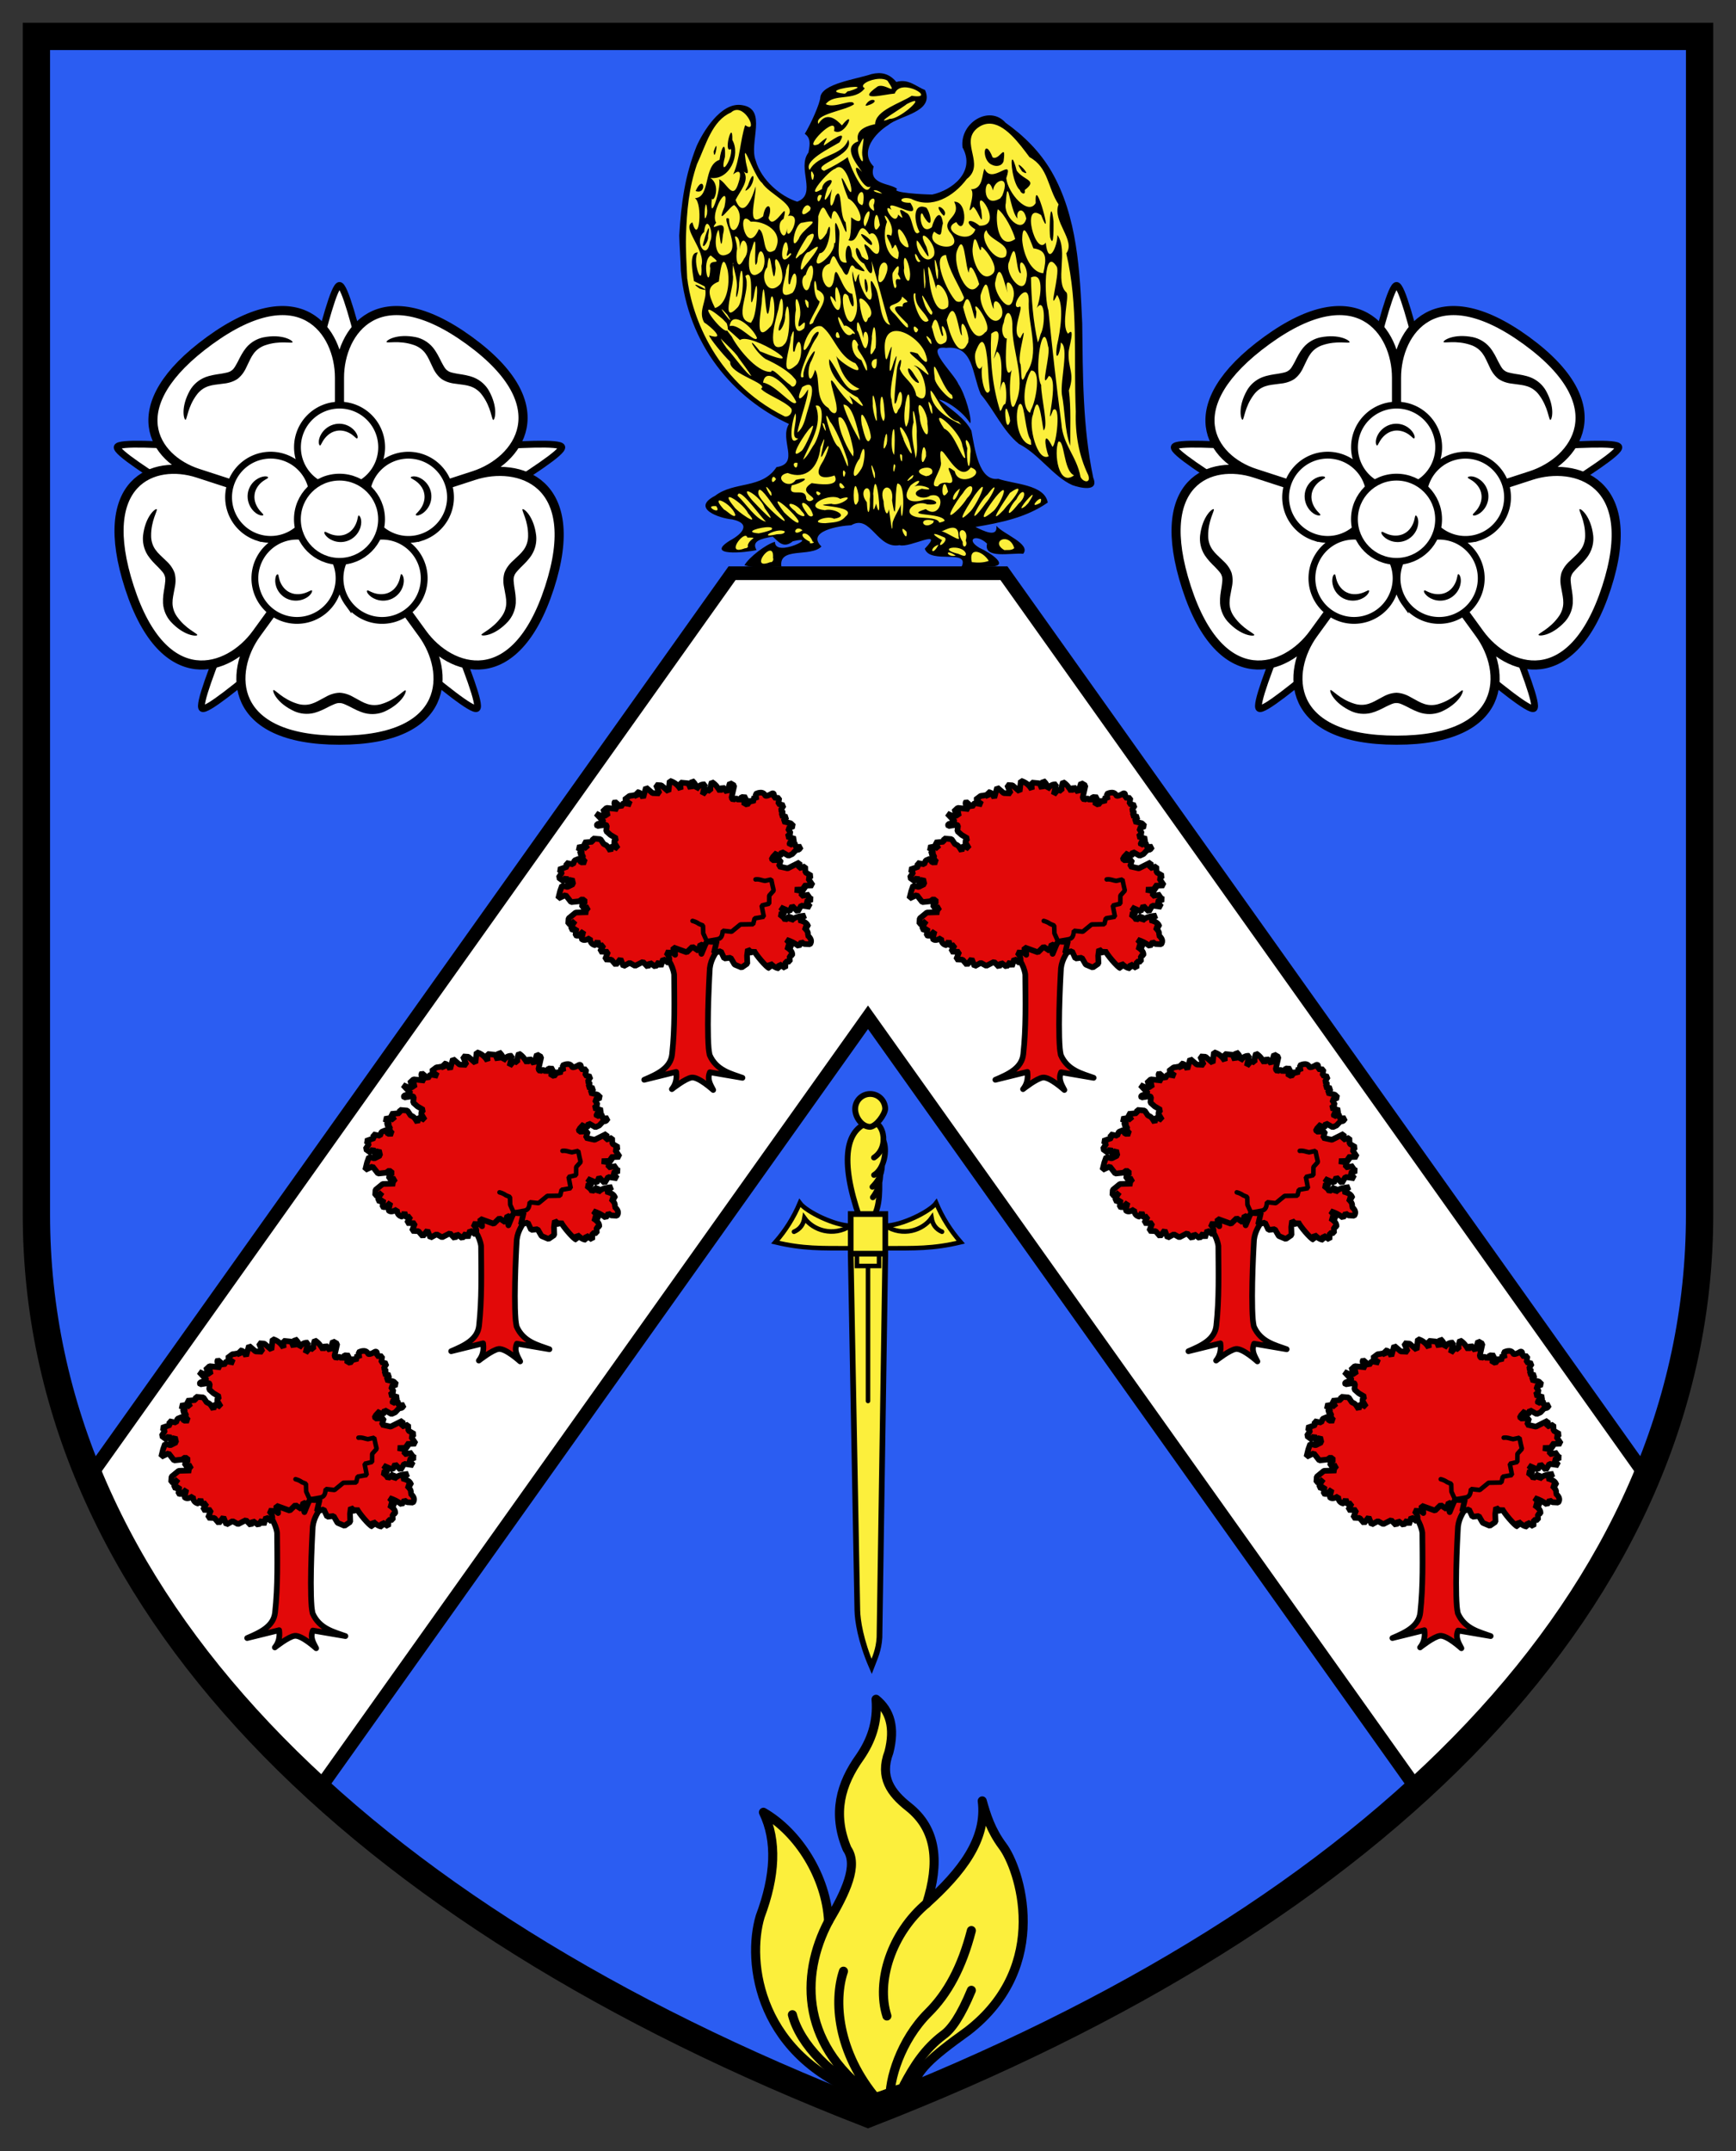 <?xml version="1.0" encoding="UTF-8" standalone="no"?>
<svg
   inkscape:version="1.1.1 (3bf5ae0d25, 2021-09-20)"
   sodipodi:docname="CoA Paris 8.svg"
   id="svg2130"
   version="1.1"
   viewBox="0 0 381.489 472.468"
   height="472.468"
   width="381.489"
   xmlns:inkscape="http://www.inkscape.org/namespaces/inkscape"
   xmlns:sodipodi="http://sodipodi.sourceforge.net/DTD/sodipodi-0.dtd"
   xmlns:xlink="http://www.w3.org/1999/xlink"
   xmlns="http://www.w3.org/2000/svg"
   xmlns:svg="http://www.w3.org/2000/svg">
  <rect x="0" y="0" width="381.489" height="472.468" fill="#333333" stroke="none"/>
  <defs
     id="defs2124">
    <inkscape:path-effect
       effect="skeletal"
       id="path-effect129320"
       is_visible="true"
       lpeversion="1"
       pattern="m 167.449,534.223 c 6.122,8.426 17.929,10.296 26.355,4.174 8.426,-6.122 10.296,-17.929 4.174,-26.355 -6.122,-8.426 -17.929,-10.296 -26.355,-4.174 -8.426,6.122 -10.296,17.929 -4.174,26.355 z"
       copytype="single_stretched"
       prop_scale="0.04"
       scale_y_rel="false"
       spacing="0"
       normal_offset="0"
       tang_offset="0"
       prop_units="false"
       vertical_pattern="false"
       hide_knot="false"
       fuse_tolerance="0" />
    <inkscape:path-effect
       effect="skeletal"
       id="path-effect122237"
       is_visible="true"
       lpeversion="1"
       pattern="M -44.56,18.868 C -44.56,8.453 -35.183,0 -23.629,0 c 11.554,0 20.93,8.453 20.93,18.868 0,10.415 -9.377,18.868 -20.93,18.868 -11.554,0 -20.93,-8.453 -20.93,-18.868 z"
       copytype="single_stretched"
       prop_scale="0.06"
       scale_y_rel="false"
       spacing="0"
       normal_offset="0"
       tang_offset="0"
       prop_units="false"
       vertical_pattern="false"
       hide_knot="false"
       fuse_tolerance="0" />
  </defs>
  <sodipodi:namedview
     inkscape:pagecheckerboard="false"
     fit-margin-bottom="5"
     fit-margin-right="5"
     fit-margin-left="5"
     fit-margin-top="5"
     lock-margins="true"
     units="px"
     inkscape:snap-smooth-nodes="true"
     inkscape:snap-object-midpoints="true"
     inkscape:window-maximized="1"
     inkscape:window-y="-11"
     inkscape:window-x="-11"
     inkscape:window-height="1506"
     inkscape:window-width="2560"
     showgrid="false"
     inkscape:document-rotation="0"
     inkscape:current-layer="layer1"
     inkscape:document-units="px"
     inkscape:cy="236"
     inkscape:cx="191"
     inkscape:zoom="1.5"
     inkscape:pageshadow="2"
     inkscape:pageopacity="0"
     borderopacity="1.0"
     bordercolor="#666666"
     pagecolor="#333333"
     id="base"
     showguides="true"
     inkscape:guide-bbox="true"
     inkscape:snap-intersection-paths="true"
     inkscape:object-paths="true"
     inkscape:snap-grids="false"
     inkscape:snap-global="true"
     inkscape:lockguides="false"
     guidecolor="#00ffff"
     guideopacity="0.498"
     inkscape:snap-midpoints="true"
     inkscape:object-nodes="true" />
  <g
     id="layer1"
     inkscape:groupmode="layer"
     inkscape:label="8e_arrondissement_de_Paris"
     transform="translate(-100.76,-57.25)">
    <g
       id="g161550"
       inkscape:label="coa">
      <path
         style="opacity:1;fill:#2b5df2;fill-opacity:1;stroke:none;stroke-width:6;stroke-miterlimit:4;stroke-dasharray:none"
         d="M 108.76,324 V 65.25 l 365.489,-2e-6 V 324 c 0,83.917 -69.96,153.682 -182.744,197.5 C 178.72,477.682 108.76,407.917 108.76,324 Z"
         id="path53864"
         sodipodi:nodetypes="sccscs"
         inkscape:label="coa-0" />
      <path
         id="path98139"
         style="display:inline;opacity:1;fill:#ffffff;fill-opacity:1;stroke:#000000;stroke-width:3;stroke-miterlimit:4;stroke-dasharray:none"
         d="M 261.633,183.145 120.428,381.59 c 10.375,24.871 27.43,47.955 50.297,68.83 l 120.779,-169.74 120.781,169.74 c 22.867,-20.875 39.922,-43.959 50.297,-68.83 L 321.377,183.145 Z"
         inkscape:label="chevron" />
      <g
         id="g92837"
         inkscape:label="trees">
        <g
           transform="matrix(-0.26,0.009,0.009,0.261,354.766,34.146)"
           id="g7256"
           inkscape:label="tree-tl"
           style="display:inline;stroke-width:1.638"
           inkscape:tile-cx="328.63858"
           inkscape:tile-cy="262.41952"
           inkscape:tile-w="57.078991"
           inkscape:tile-h="69.057066"
           inkscape:tile-x0="300.05609"
           inkscape:tile-y0="227.93218">
          <path
             d="M 91.999,877.172 128.852,898.776 171.742,882.891 127.263,861.922 Z"
             style="display:inline;fill:#5ab532;fill-opacity:1;fill-rule:evenodd;stroke:none;stroke-width:1.638px;stroke-linecap:butt;stroke-linejoin:miter;stroke-opacity:1"
             id="path5476"
             inkscape:label="tree-0" />
          <path
             d="m 109.313,868.135 -6.627,12.782 c 2.894,6.171 7.323,10.04 8.669,18.533 0,0 4.308,44.809 3.314,67.222 -0.068,1.532 -0.341,3.681 -0.638,5.675 -5.32,13.459 -17.89,16.421 -27.062,20.166 l 27.327,-5.624 c 2.752,5.747 -0.046,10.314 -2.273,15.002 0,0 11.847,-11.547 17.738,-11.077 5.297,0.422 17.134,9.162 17.134,9.162 -3.129,-3.533 -4.756,-8.143 -4.139,-14.361 l 27.224,5.694 c -11.142,-4.267 -22.636,-9.001 -24.298,-20.678 -3.233,-22.307 -3.406,-44.614 -4.029,-66.921 0.901,-8.027 5.96,-16.634 11.57,-20.523 l -3.996,-4.566 -8.994,8.521 0.473,-15.149 -10.415,12.782 -8.048,-16.095 -4.261,18.462 z"
             style="fill:#e20909;fill-opacity:1;fill-rule:evenodd;stroke:#000000;stroke-width:4.797;stroke-linecap:butt;stroke-linejoin:round;stroke-miterlimit:4;stroke-dasharray:none;stroke-opacity:1"
             id="path1910"
             sodipodi:nodetypes="cccscccscccccccccccccc"
             inkscape:label="stem" />
          <path
             d="m 108.753,877.318 -4.044,-0.449 2.696,9.885 -5.841,-1.348 -2.696,6.29 -5.392,-0.449 -3.145,5.841 -5.841,2.696 -4.942,-3.145 0.018,-6.621 -0.899,-5.392 -3.594,3.594 -1.348,-2.696 c -1.2,3.586 -10.593,15.244 -12.599,15.606 l -0.899,-4.044 c -2.096,2.098 -4.26,4.061 -7.189,4.493 l -0.449,-3.594 -4.942,3.594 -0.449,-5.392 h -3.594 v -4.493 l -2.246,-0.899 c -0.445,-2.919 2.045,-5.105 4.942,-7.189 h -5.392 l 4.942,-5.841 c -3.445,1.232 -6.889,2.923 -10.334,5.841 l -2.246,-3.594 -2.246,1.797 -4.942,0.449 c -2.026,-2.546 -0.959,-5.092 1.797,-7.638 -1.305,-2.246 0.693,-4.493 2.696,-6.739 l -3.594,-0.449 c 0.752,-1.947 1.136,-3.894 7.638,-5.841 l -5.392,-3.594 c 4.282,0.393 8.665,0.387 12.131,4.044 l 0.449,-4.493 4.493,3.594 1.348,-2.246 3.145,-2.696 -4.942,-1.348 4.044,-4.493 -7.638,3.594 -2.246,-4.493 -4.493,4.942 -3.145,-4.942 -7.638,1.348 3.594,-4.493 -5.392,-1.797 3.594,-1.797 -1.348,-2.246 6.739,0.899 -0.899,-4.044 6.29,-1.348 h -8.537 l 0.899,-3.145 H 22.038 l 3.594,-5.841 -2.696,-2.246 4.942,-3.145 v -4.942 l 5.392,1.348 -0.899,-4.942 10.323,4.713 7.32,-1.893 -1.797,-5.392 h 7.189 l 0.449,-2.246 -3.145,-0.899 1.348,-2.696 -5.392,2.696 -1.348,-3.594 -5.671,3.463 -3.269,-1.341 -3.145,-3.145 -2.691,-0.452 -1.802,-2.244 h 4.493 l 0.899,-3.594 4.044,1.797 0.284,-1.797 -4.942,-3.145 6.739,-2.246 -3.145,-2.696 2.246,-4.044 -4.942,-1.797 2.407,-2.542 6.29,-1.797 -3.145,-3.594 4.942,-1.348 -2.246,-2.246 2.246,-2.246 -2.696,-4.044 4.493,-1.348 -0.899,-4.942 4.493,-0.449 c 0,0 -1.348,-5.392 2.246,-3.145 1.223,0.765 4.925,2.158 5.097,0.877 2.025,-4.358 7.933,-1.327 7.933,-1.327 l -0.449,4.942 1.637,-2.849 1.348,4.942 1.797,-2.246 3.145,4.044 3.594,-2.246 c -1.69,-0.706 -2.232,-2.561 -3.145,-4.044 l 4.044,-0.449 2.246,3.145 c 1.647,-3.062 3.295,-1.97 4.942,-0.899 l 1.348,-1.797 -2.696,-10.334 3.594,-2.246 2.696,7.638 3.594,-4.493 2.246,3.594 c 1.629,-3.005 3.441,-5.918 6.739,-8.087 1.419,3.516 1.615,5.808 1.348,7.638 l 3.145,-1.348 3.594,4.044 -2.246,-8.537 c 4.284,-0.39 5.799,1.989 7.638,4.044 -0.812,-2.546 0.576,-5.092 3.145,-7.638 l 1.348,6.739 1.797,-4.493 6.739,-0.899 v 5.841 c 2.498,-4.534 5.646,-6.469 8.986,-7.638 l 1.348,8.986 5.841,-5.392 4.493,-0.449 -2.696,7.189 5.841,-0.449 5.392,-4.942 2.696,8.537 c 1.055,-2.043 1.483,-4.503 4.942,-4.942 v 4.044 c 2.307,-2.605 2.461,-1.008 6.462,-1.071 l 4.493,3.145 -5.392,4.044 6.29,-1.348 2.246,3.145 4.942,-4.493 c 1.333,1.576 -0.235,3.878 -2.246,6.29 l 9.435,-1.348 3.594,3.145 -5.392,1.348 3.594,2.246 h 2.696 l 4.493,-2.246 -6.29,7.189 c 2.788,1.719 7.106,0.753 5.669,3.317 l -7.189,-0.899 -0.899,0.899 0.714,4.521 -3.49,3.32 -4.942,3.145 2.246,2.696 -3.145,5.841 4.942,-2.696 1.348,4.493 c 1.418,-2.327 2.377,-5.112 5.392,-5.841 l 2.731,-4.375 6.335,-0.771 0.449,2.696 7.189,0.449 -2.696,5.392 c 3.486,-3.011 5.828,-1.448 8.537,-1.348 l -4.493,2.696 3.145,2.696 -3.594,0.899 c 1.393,2.595 0.174,4.536 -1.797,6.29 h 4.044 l 1.797,-3.145 3.594,1.348 1.348,3.145 5.841,-1.348 -0.899,3.145 7.189,2.246 -2.696,2.246 3.145,4.493 -4.044,3.145 -2.246,-3.145 -1.797,4.942 -3.145,-3.594 -0.899,4.493 4.942,2.246 4.493,-1.348 1.797,4.493 1.797,6.29 -6.29,-2.696 -4.451,6.118 -6.853,-0.489 -2.696,-1.797 -2.696,2.246 3.594,2.696 -1.797,2.696 -4.044,-0.449 2.696,3.145 -2.246,0.899 10.45,-0.05 6.245,4.755 0.449,4.493 -2.696,0.449 -3.145,-2.696 3.594,4.942 -1.348,3.145 -3.145,-1.797 0.899,5.841 c -3.558,1.575 -4.716,-1.65 -6.739,-3.145 l 1.797,6.29 c -1.865,1.975 -4.49,0.909 -7.189,-0.449 0.109,3.302 -1.215,5.529 -4.493,6.29 l -1.797,-3.594 -1.348,4.493 -3.594,-0.899 3.145,5.392 -6.739,0.449 2.696,6.29 -5.392,0.449 -3.594,4.493 -4.044,-4.942 -2.246,6.29 -5.392,-2.696 -4.493,2.696 -6.739,-3.145 -4.044,4.493 -1.797,-3.594 -4.493,3.594 -3.145,-4.044 -1.348,4.044 -2.246,-6.29 -4.493,3.594 c -1.591,-2.995 -0.847,-5.991 1.797,-8.986 l -6.29,0.449 v -4.493 l -11.232,4.493 -4.942,-4.493 -4.942,3.594 -1.797,-5.392 -3.145,1.348 -2.696,-3.594 z"
             style="fill:#e20909;fill-opacity:1;fill-rule:evenodd;stroke:#000000;stroke-width:4.797;stroke-linecap:butt;stroke-linejoin:bevel;stroke-miterlimit:4;stroke-dasharray:none;stroke-opacity:1"
             id="path4587"
             sodipodi:nodetypes="cccccccccccccccccccccccccccccccccccccccccccccccccccccccccccccccccccccccccccccccccccccccccccccccsccccccccccccccccccccccccccccccccccccccccccccccccccccccccccccccccccccccccccccccccccccccccccccccccccccccccccccccccccccccccccccccccccccccccccccccccc"
             inkscape:label="crown" />
          <path
             style="opacity:1;fill:none;fill-opacity:1;stroke:#000000;stroke-width:3.838;stroke-linecap:round;stroke-linejoin:bevel;stroke-miterlimit:4;stroke-dasharray:none"
             d="m 124.53,859.183 c -2.121,0.632 -3.862,1.531 -5.288,2.65 l -3.401,1.569 0.043,6.516 -2.766,6.683 -9.363,-1.329 c -3.591,-0.73 -3.978,-3.861 -4.451,-6.929 l -7.393,1.066 -7.693,-5.841 -10.753,0.176 -1.412,-4.898 -7.784,-1.078 1.513,-9.534 -6.405,-1.289 -0.305,-6.822 -3.912,-4.062 0.912,-4.656 0.815,-4.766 5.357,0.996 c 2.241,-0.341 4.91,-1.871 7.931,-1.485"
             id="path69584"
             sodipodi:nodetypes="cccccccccccccccccccc"
             inkscape:label="tree-c" />
        </g>
        <use
           x="0"
           y="0"
           inkscape:tiled-clone-of="#g7256"
           xlink:href="#g7256"
           id="use82258"
           width="100%"
           height="100%"
           transform="translate(-77.169)"
           inkscape:label="tree-tr" />
        <use
           x="0"
           y="0"
           inkscape:tiled-clone-of="#g7256"
           xlink:href="#g7256"
           transform="translate(42.422,59.619)"
           id="use82260"
           width="100%"
           height="100%"
           inkscape:label="tree-ml" />
        <use
           x="0"
           y="0"
           inkscape:tiled-clone-of="#g7256"
           xlink:href="#g7256"
           transform="translate(-119.591,59.619)"
           id="use82262"
           width="100%"
           height="100%"
           inkscape:label="tree-mr" />
        <use
           x="0"
           y="0"
           inkscape:tiled-clone-of="#g7256"
           xlink:href="#g7256"
           transform="translate(87.25,122.619)"
           id="use82264"
           width="100%"
           height="100%"
           inkscape:label="tree-bl" />
        <use
           x="0"
           y="0"
           inkscape:tiled-clone-of="#g7256"
           xlink:href="#g7256"
           transform="translate(-164.419,122.619)"
           id="use82266"
           width="100%"
           height="100%"
           inkscape:label="tree-br" />
      </g>
      <g
         id="g41947"
         inkscape:label="eagle"
         transform="matrix(0.368,-0.019,0.023,0.416,-135.121,-87.245)">
        <path
           style="fill:#000000"
           id="path20161"
           d="m 1171.013,700.726 c 7.255,-10.444 -18.377,-2.412 -20.881,-11.162 12.833,-10.638 -8.938,-0.555 -14.942,-2.553 -13.447,1.683 -16.155,-17.362 -28.077,-11.799 -7.477,-0.059 -27.112,2.011 -18.457,10.395 -6.812,5.566 -25.742,-1.287 -24.497,9.591 -7.303,-0.548 -14.978,0.439 -21.957,-1.83 2.946,-4.06 13.566,-10.502 18.929,-11.495 -0.709,8.829 28.135,-2.761 10.633,0.213 -6.288,4.15 -9.278,-1.215 -11.805,-3.006 -7.029,0.787 -12.919,1.684 -10.077,6.623 -6.164,1.072 -31.557,2.076 -15.493,-5.735 7.489,-3.103 13.527,-8.366 2.045,-11.038 -7.568,-0.927 -24.462,-6.936 -9.485,-12.886 11.921,-7.309 28.18,-2.145 37.562,-13.45 14.382,-1.255 2.376,-14.213 8.828,-22.388 -32.105,-15.001 -57.736,-44.22 -59.317,-83.62 0.201,-5.778 0.01,-12.775 0.188,-18.517 2.227,-17.033 5.315,-31.373 13.268,-46.617 3.892,-6.743 15.826,-22.85 28.384,-20.374 15.357,2.713 2.713,19.981 6.355,29.541 2.598,10.33 13.582,19.568 23.346,22.785 12.383,-3.347 0.749,-17.664 8.321,-25.548 1.513,-5.249 1.529,-7.652 -1.544,-10 3.811,-4.857 10.049,-15.503 10.451,-18.873 1.545,-7.053 21.649,-8.372 31.28,-10.733 5.764,-0.937 10.494,0.145 14.459,4.823 7.407,-1.564 11.842,3.135 16.829,5.03 5.068,11.973 -15.9,12.619 -23.079,17.446 -7.748,3.758 -18.323,13.119 -10.006,21.44 -4.089,9.544 9.512,9.167 13.277,12.445 -4.314,1.763 15.519,3.648 20.652,3.887 11.636,-1.633 26.869,-10.647 19.593,-23.968 -1.02,-13.027 17.47,-21.864 26.437,-11.833 10.315,7.224 19.389,15.957 25.731,26.891 14.022,24.471 13.639,53.466 13.309,80.777 -1.309,27.192 -3.186,54.588 1.483,81.596 3.203,8.071 -8.519,4.9 -12.714,3.314 -10.856,-4.856 -18.977,-17.362 -30.408,-23.098 -9.283,-7.501 -13.415,-18.248 -21.127,-27.231 -4.563,-11.044 -2.65,-26.135 -19.072,-25.326 -13.981,-2.219 4.047,13.798 6.153,19.459 3.584,5.093 7.081,18.832 5.681,20.916 -3.597,-5.964 -13.125,-12.693 -17.85,-13.315 7.132,5.577 14.86,10.469 18.333,17.22 1.454,9.656 2.719,26.988 14.432,26.054 8.947,3.303 27.318,4.123 28.68,13.838 -13.267,7.392 -28.986,9.358 -43.867,10.901 4.435,2.18 13.026,6.617 12.496,-0.064 3.582,4.502 20.283,10.514 15.044,15.483 -7.059,-0.962 -23.92,1.836 -21.167,-6.324 -6.072,-5.76 -13.019,-2.878 -4.609,2.048 5.741,2.55 19.163,10.993 4.422,10.083 -5.344,-0.037 -10.935,1.428 -16.171,-0.017 z"
           inkscape:label="eagle-0"
           sodipodi:nodetypes="cccccccccccccccccccccccccccccccccccccccccccccccccccccc" />
        <path
           id="path42166"
           style="fill:#fcef3c;fill-opacity:1;stroke-width:1"
           d="m 1029.116,557.991 c -1.389,1.663 13.856,19.022 10.496,7.56 l -2.256,-2.344 c -5.464,-4.583 -7.778,-5.77 -8.241,-5.216 z m 50.03,13.64 c -0.166,-0.403 -0.698,0.352 -1.902,3.166 -0.166,4.383 -9.469,23.264 2.946,14.207 4.971,-4.688 2.833,-19.097 -1.049,-6.967 -2.278,2.414 0.503,-9.197 0,-10.406 z m -21.993,2.457 c -1.914,-5.435 -13.956,-16.052 -15.931,-6.957 5.33,-1.726 14.557,10.004 15.931,6.957 z m 21.274,34.812 c -2.467,-6.109 -16.73,-21.358 -19.147,-11.167 7.375,1.284 17.436,14.577 19.147,11.167 z m -39.03,-75.622 c 0.791,-0.679 1.661,0.32 2.574,4.582 0.92,7.692 -1.764,17.728 -8.839,19.316 -3.606,-7.506 -4.549,-11.603 3.16,-13.853 0.69,-3.121 1.786,-8.914 3.104,-10.045 z m 99.006,-92.312 c -5.702,-0.077 -12.513,2.764 -8.848,4.564 -6.521,6.894 -18.314,1.537 -23.776,7.295 5.081,2.842 16.857,-2.738 16.786,0.89 -5.448,3.1 -24.397,4.088 -21.809,9.323 6.657,-8.52 14.068,2.016 13.986,1.389 9.576,-9.516 1.637,6.565 -4.912,2.753 3.264,-9.95 -21.06,9.827 -9.789,6.588 9.851,-6.797 2.409,-0.254 3.381,0.758 2.933,-1.515 15.569,-8.987 9.235,-1.169 -6.165,2.917 -22.11,8.712 -18.645,13.712 5.732,-8.25 19.764,-6.141 23.99,-14.961 3.865,8.839 -23.772,12.326 -15.413,15.788 5.09,-1.799 11.755,-4.817 14.532,-6.578 0.652,3.62 8.709,23.743 12.644,15.958 -4.17,3.312 -13.125,-16.795 -4.588,-7.751 -2.828,-4.198 -11.107,-13.662 -1.311,-16.22 -1.863,-6.989 7.849,-8.145 10.654,-8.593 0.516,-7.274 15.828,-10.325 22.707,-13.938 15.648,2.958 -5.598,-10.349 -10.034,-1.644 -6.468,0.145 -23.999,3.601 -9.985,-4.174 4.689,-1.9 12.27,6.418 6.098,-2.799 -1.225,-0.82 -3.003,-1.167 -4.904,-1.193 z m -4.831,10.894 c 2.035,-0.102 2.634,1.639 -3.087,2.849 l -0.779,0.068 -0.288,-0.229 c 1.197,-1.901 2.934,-2.627 4.154,-2.689 z m 24.289,1.842 c -0.847,0.18 -2.125,0.599 -3.922,1.327 -1.131,1.117 -22.262,10.799 -10.472,7.263 5.189,0.674 20.325,-9.852 14.395,-8.59 z m -31.063,18.346 c -0.387,0.307 -1.167,1.399 -2.562,3.634 -2.81,2.799 3.1,13.522 1.585,4.976 -0.222,-3.399 2.139,-9.529 0.978,-8.61 z m -1.756,-27.332 c -2.305,-0.853 -21.213,1.17 -8.057,3.077 1.348,0.319 1.755,-1.489 3.026,-1.156 4.723,-1.034 5.799,-1.637 5.031,-1.921 z m -72.934,8.761 c -0.987,0.074 -2.004,0.436 -3.022,1.18 -11.574,3.804 -15.899,16.231 -21.974,26.332 -5.587,12.196 -7.583,24.124 -8.914,37.629 -0.675,7.072 -0.546,15.289 -0.659,22.397 l 4.904,9.641 c -0.586,-8.573 -4.492,-23.913 2.316,-23.202 -3.929,4.258 1.804,20.511 1.672,7.098 3.306,-8.085 -10.93,-20.621 -3.972,-23.104 3.266,13.01 6.969,-9.882 2.296,-12.652 9.686,-0.023 5.73,-17.004 15.956,-19.541 1.123,-5.853 4.43,-10.982 3.328,-1.485 -4.396,11.747 4.407,1.822 3.892,-3.95 -5.25,2.962 2.072,-16.581 1.034,-4.675 4.577,7.925 -2.957,21.407 -14.391,19.367 6.25,3.962 1.397,13.407 0.279,10.963 -2.613,14.194 6.15,-5.024 4.946,-9.991 4.609,1.951 7.478,12.255 11.482,2.249 1.944,-4.373 1.719,-7.514 -2.913,-4.429 4.561,-8.082 5.328,-17.904 8.722,-25.583 7.269,4.815 1.924,-8.762 -4.982,-8.243 z m -12.905,18.419 c 0.619,0.293 -1.654,7.895 -1.768,2.88 1.037,-2.265 1.562,-2.978 1.768,-2.88 z m 161.291,8.775 c 0.777,0.397 1.781,1.787 2.889,4.72 3.883,2.188 8.683,-8.209 6.405,2.331 -1.249,2.692 -4.734,2.745 -7.005,1.579 -4.923,-2.048 -4.621,-9.82 -2.29,-8.63 z m -144.339,-4.265 c -0.214,0.153 -0.231,1.095 0.01,3.157 0.072,3.997 2.949,9.812 -1.409,6.551 3.292,4.884 -2.835,10.09 -5.829,14.715 4.168,11.17 10.496,-1.662 12.379,-6.608 0.271,5.386 -7.61,22.753 3.514,15.938 1.725,-7.539 6.674,-6.433 3.12,1.042 2.547,8.022 13.276,-11.066 8.916,0.917 -6.092,2.54 0.043,14.775 1.796,4.91 -1.573,9.982 11.152,-7.887 0.936,-6.375 5.898,-5.502 -10.432,-11.88 -14.298,-18.062 -3.564,-2.641 -8.204,-16.85 -9.134,-16.186 z m 159,10.664 c 0.476,0.158 1.198,1.853 2.134,5.968 4.085,5.599 12.537,5.399 4.127,10.431 0.522,3.105 -2.454,1.699 -2.869,-0.105 -4.016,-3.403 -4.819,-16.769 -3.391,-16.294 z m 3.553,2.983 c 0.887,-0.284 7.731,7.161 1.793,3.557 -1.722,-2.508 -2.089,-3.462 -1.793,-3.557 z m -106.751,-3.676 c -0.836,-0.155 -1.74,0.048 -2.698,0.739 -3.928,0.588 -20.382,16.13 -8.514,10.301 0.471,-4.996 10.778,-6.772 3.392,-0.463 -4.319,9.37 -1.206,6.765 2.618,0.742 -2.499,6.545 -1.873,13.767 1.842,3.719 4.631,-5.839 1.382,11.502 5.136,14.137 1.698,17.87 -5.497,-17.899 -8.419,-2.022 -3.524,-3.329 -3.54,-11.2 -7.705,-1.887 0.034,4.83 -3.31,18.673 4.475,9.075 4.252,-11.248 1.926,10.528 -4.906,10.463 -7.738,11.763 9.443,1.524 9.068,-5.132 2.287,2.629 -0.705,-18.831 3.354,-6.52 0.775,4.991 -4.535,17.788 3.463,17.294 -1.842,-6.616 2.743,-14.435 3.408,-3.145 3.503,5.354 12.685,11.171 1.52,6.387 -4.245,-6.531 -3.398,9.858 -8.108,-0.158 -3.793,-4.59 -3.648,-11 -7.005,-3.007 -10.617,2.207 -0.891,20.939 2.129,7.866 1.926,-10.751 3.994,8.155 10.308,8.609 1.636,7.951 -0.537,9.366 -2.472,1.04 -6.691,-7.639 -2.34,24.389 4.058,9.827 2.956,-7.264 -2.131,-17.871 -0.579,-22.712 1.612,11.425 1.49,2.201 3.909,1.665 -2.202,3.802 6.148,20.387 6.728,10.924 -0.378,-5.481 -1.106,-10.938 2.671,-2.807 2.389,5.908 1.222,18.202 7.234,19.492 l -0.847,-1.772 -0.01,-2.5e-4 c -2.802,-10.281 -5.362,-22.996 -8.151,-32.34 0.909,7.939 -1.019,8.597 -4.537,1.135 -6.738,-3.189 -4.728,-14.858 -1.104,-3.728 10.144,7.881 -3.937,-12.93 5.157,-4.156 8.482,11.081 6.337,-11.523 0.119,-7.333 -6.868,-10.146 -5.772,5.342 -12.721,2.478 2.039,-1.317 2.314,-11.543 2.4,-11.999 9.885,7.801 5.022,-7.314 -1.102,-9.92 -2.492,-6.074 -5.813,-17.893 -0.026,-5.564 4.358,8.481 1.763,-10.141 -4.088,-11.228 z m -83.217,5.043 c 2.406,-0.716 1.872,5.557 -3.325,3.609 1.391,-2.354 2.522,-3.37 3.325,-3.609 z m 2.296,11.045 c -0.898,0.983 -2.077,11.689 0.435,4.948 l 0.22,-1.686 c -0.089,-2.84 -0.355,-3.589 -0.655,-3.262 z m 1.272,26.915 c -5.903,2.767 -2.086,19.615 -0.711,6.725 -1.328,-6.255 9.169,-0.206 0.711,-6.725 z m 140.122,6.147 c -9.234,-0.143 -0.284,19.92 4.327,24.426 1.668,1.159 4.565,0.552 4.995,-1.603 -3.07,-7.565 -7.833,-13.865 -9.322,-22.823 z m -154.856,4.97 c 0.913,16.277 10.918,54.454 53.525,75.648 2.986,0.664 5.499,-2.773 3.816,-4.358 -3.876,-4.02 -14.675,-7.921 -17.041,-10.885 5.359,-2.516 -18.918,-8.739 -17.449,-15.027 -4.324,-4.142 -11.145,-12.505 -11.784,-14.506 11.099,3.701 0.227,-5.401 -2.447,-6.903 -3.472,-6.139 2.508,-11.394 1.763,-17.23 0.027,0.232 -0.831,0.116 -3.303,-0.706 -2.318,-1.588 -2.798,-2.154 -2.384,-2.17 0.851,-0.032 5.48,2.274 5.682,2.853 -0.058,-0.458 -0.103,-0.943 -0.12,-1.477 -0.076,-0.097 -0.217,-0.238 -0.298,-0.336 z m 19.538,17.482 c -0.022,0.007 -0.027,0.028 -0.022,0.066 0.133,0.92 7.917,10.725 3.165,3.02 -2.104,-2.315 -2.986,-3.124 -3.144,-3.085 z m -1.331,15.352 c 0.067,0 -0.107,0.048 -0.116,0.127 -0.048,0.421 0.771,1.913 2.974,5.019 4.088,4.471 11.219,14.539 13.894,15.445 -2.149,-3.374 -4.57,-6.604 -6.981,-9.836 -1.678,-3.278 -10.778,-10.756 -9.771,-10.756 z m 39.795,26.473 c 1.586,2.533 4.923,-1.205 2.796,-3.199 l -1.711,-1.891 c -3.294,-3.038 -8.237,-6.15 -15.143,-9.35 -6.148,-4.033 -11.806,-15.139 -3.052,-4.212 33.183,14.085 -5.255,-10.86 -11.531,-6.417 -2.717,-2.361 -6.976,-6.374 -7.864,-6.684 -0.533,-0.186 0.149,0.964 3.1,4.606 2.276,4.917 13.357,19.727 22.266,19.635 0.685,-2.776 6.567,4.56 11.138,7.512 z m 115.513,-17.508 c -0.975,-0.178 -2.309,1.16 -4.139,4.869 -1.97,3.901 1.09,14.437 4.21,5.85 -3.197,4.427 -0.316,20.658 2.923,14.925 -0.088,-2.055 -0.204,-4.112 -0.334,-6.165 -0.059,-4.765 0.264,-18.946 -2.661,-19.48 z m -44.784,11.937 c 0.569,-0.168 1.904,0.99 3.928,4.484 0.69,1.032 3.829,5.056 -0.074,2.684 -3.629,-2.933 -4.803,-6.888 -3.854,-7.168 z m 72.946,4.483 c -4.349,5.326 -7.253,19.114 -2.029,22.149 l 0.729,-1.588 c 3.335,-4.601 7.571,-20.89 1.3,-20.561 z m -133.601,1.385 c -0.821,0.083 -1.87,0.415 -3.195,1.05 -4.752,7.697 -1.204,7.467 3.329,1.352 0.481,3.287 -6.471,17.19 -7.67,22.426 3.465,-2.091 4.871,-6.248 6.194,-9.832 1.598,-4.033 7.092,-15.578 1.342,-14.997 z M 1201.9,467.551 c -2.225,0.029 -4.519,0.686 -6.86,2.168 -10.757,7.122 4.005,19.185 -7.756,26.359 -8.447,8.958 -22.03,15.077 -33.847,8.872 -6.661,-1.844 -8.511,1.957 -0.542,2.104 7.621,11.926 -16.317,-4.91 -11.467,3.225 -6.401,-5.009 1.574,10.138 3.858,2.677 6.615,6.183 -3.64,-6.792 4.793,-0.715 4.055,1.184 2.937,14.02 7.336,10.435 -3.22,-6.069 -2.981,-16.038 4.933,-12.562 2.941,4.072 3.107,13.12 -1.967,4.318 -2.346,-6.558 -3.954,11.127 4.532,6.067 1.964,-5.44 5.989,-9.805 6.715,-1.784 -1.891,4.772 -0.283,8.155 -5.534,4.168 -7.353,8.662 19.858,12.907 9.285,0.614 -5.18,-7.154 7.885,-7.212 3.641,-15.814 8.84,0.125 5.649,19.494 0.639,10.81 -10.783,3.281 7.081,13.147 11.089,4.346 -6.653,-4.009 -3.736,-6.944 2.585,-1.834 15.54,1.175 -2.453,-23.674 1.511,-8.139 1.012,11.336 -1.796,-0.284 -4.653,-1.999 -5.902,6.391 2.324,-6.424 -0.745,-9.241 7.336,0.253 6.955,-7.663 8.725,-10.54 3.855,9.314 18.085,-6.177 12.66,5.633 0.441,7.933 11.786,20.623 16.714,13.867 0.104,-16.876 9.757,24.774 2.828,6.511 -11.693,-8.048 -4.644,22.07 1.844,14.609 0.701,12.863 6.849,2.381 7.202,-3.679 6.19,8.695 -3.32,24.766 3.499,30.501 1.766,2.393 -4.567,17.071 -0.418,21.751 4.905,-4.207 -0.08,7.571 -0.269,9.769 -1.045,8.579 3.184,11.206 -1.09,20.082 0.772,9.511 -0.524,19.449 -1.004,29.176 -2.89,-7.991 -1.949,-18.894 -3.321,-27.251 -0.525,-7.764 6.039,-24.711 1.098,-27.321 -0.745,6.45 -4.503,10.971 -2.434,1.535 2.616,-7.91 5.787,-21.343 1.757,-26.732 -6.552,10.804 2.6,-11.098 0.774,-14.815 -7.287,-11.595 -8.496,16.389 -6.441,22.717 1.041,20.012 2.26,40.012 4.016,59.952 0.125,11.268 7.99,17.44 9.631,28.611 1.275,2.882 6.106,3.984 4.66,-0.721 -4.946,-10.457 -6.486,-22.031 -5.33,-33.707 0.393,-27.862 5.116,-56.005 -0.466,-83.649 6.317,-6.48 -7.503,-17.257 -2.969,-25.977 -6.026,-8.925 -4.736,-19.763 -15.749,-25.658 -5.463,-7.212 -13.822,-18.861 -23.462,-18.737 z m 2.855,45.275 c -2.195,6.04 -0.936,22.013 9.396,16.155 -1.016,-4.435 -5.513,-13.587 -9.396,-16.155 z m -14.553,15.174 c -0.5,-0.01 -1.038,1.038 -1.6,4.039 -1.464,5.606 3.236,19.656 10.59,14.931 6.048,-3.432 -5.758,-16.596 -5.527,-14.6 -0.761,5.193 -1.961,-4.341 -3.463,-4.37 z m -95.219,-40.06 c -0.781,0.829 0.226,8.05 1.436,2.028 -0.716,-1.872 -1.176,-2.304 -1.436,-2.028 z m -34.777,0.914 c 0.603,0.965 -0.99,6.162 -5.129,7.432 l 0.226,-0.662 1.523,-2.173 c 1.863,-4.232 3.018,-5.177 3.38,-4.598 z m 147.625,9.101 c -1.966,-0.067 -4.805,1.991 -5.288,4.907 -3.477,-11.727 -8.817,8.338 2.165,5.03 l 1.813,-0.67 1.345,-1.424 c 3.02,-5.583 1.931,-7.776 -0.035,-7.842 z m -76.122,1.557 c -0.611,0.19 0.348,1.035 4.708,1.959 -1.917,-1.685 -4.098,-2.149 -4.708,-1.959 z m 79.339,4.141 c -0.368,0.3 -0.772,2.079 -1.312,6.175 -2.244,6.646 8.661,17.284 11.683,8.68 -1.152,-6.835 -6.141,-4.745 -5.197,-0.214 -3.277,-3.128 -4.072,-15.542 -5.174,-14.641 z m -87.148,-3.552 c -1.85,0.439 -4.366,5.421 0.313,6.943 l 0.598,-1.096 c 1.07,-4.738 0.199,-6.111 -0.91,-5.848 z m -24.79,0.362 c -2.512,0.383 -1.369,7.171 1.309,0.289 -0.514,-0.265 -0.95,-0.344 -1.309,-0.289 z m -56.519,-1.979 c -1.771,-0.965 -8.653,9.975 -5.957,13.779 -6.135,6.336 7.531,-4.132 3.641,6.492 -1.859,10.501 -1.697,0.889 -2.413,-2.711 -2.817,2.516 -4.205,16.246 4.389,13.163 8.996,-2.675 -3.712,-21.941 2.134,-18.677 -0.216,14.281 11.857,-0.122 3.613,-7.026 -2.227,-0.141 -12.054,11.884 -5.885,0.614 1.088,-3.672 1.068,-5.313 0.477,-5.635 z m 5.271,21.556 c -1.395,-0.257 0.39,1.985 0.374,6.467 -1.429,5.049 -0.64,12.659 3.838,5.439 5.347,-5.056 -0.279,-15.507 -2.369,-4.894 0.752,-4.301 -0.447,-6.756 -1.842,-7.012 z m 82.669,-16.202 c -1.741,0.294 -4.391,3.66 0.367,6.49 l 0.217,-0.601 -0.224,-2.326 c 1.403,-2.812 0.684,-3.739 -0.36,-3.563 z m -38.412,1.874 c -3.232,-1.339 -7.285,8.539 0.808,2.578 l 0.489,-1.237 c -0.39,-0.728 -0.836,-1.15 -1.298,-1.341 z m 78.023,4.331 c 1.413,0.215 4.61,3.17 2.268,4.819 l -1.306,-1.369 c -2.015,-2.721 -1.809,-3.578 -0.962,-3.449 z m -42.457,0.433 c -1.407,0.448 -4.536,5.13 -2.587,7.856 l 0.782,-0.989 1.01,-1.763 c 1.861,-4.117 1.639,-5.372 0.795,-5.104 z m 109.001,4.97 c 0.321,0.239 0.63,1.768 0.87,5.296 -0.084,0.718 -0.563,15.606 -2.55,8.285 -0.352,-3.401 0.718,-14.298 1.68,-13.581 z m -104.331,-2.905 c -1.754,-0.035 -3.134,12.698 1.664,5.501 -0.453,-4.061 -1.079,-5.489 -1.664,-5.501 z m 4.959,0.645 c -0.245,0.156 -0.032,1.109 1.061,3.209 -3.358,6.839 -2.081,17.977 5.144,20 l 0.61,-1.551 0.244,-1.817 c -2.202,-7.654 -2.029,-2.681 -3.908,-2.388 -0.043,-3.176 -5.88,-9.48 -0.053,-6.767 2.487,-4.445 -2.362,-11.153 -3.098,-10.686 z m -82.675,-2.261 c -4.75,-0.774 -0.495,19.194 7.2,5.904 4.442,2.042 0.552,15.847 8.834,11.451 6.834,-9.386 -5.678,-15.953 -13.436,-15.594 -1.062,-1.115 -1.92,-1.65 -2.598,-1.761 z m 37.452,3.246 c -0.947,0.043 -2.264,0.18 -4.032,0.434 -4.753,-0.567 -9.124,16.637 -2.78,8.411 1.954,-4.625 13.445,-9.148 6.812,-8.846 z m -61.213,-1.476 c -0.626,0.315 -1.253,1.535 -1.716,4.114 -6.931,4.597 0.701,16.049 3.137,5.276 2.357,-3.134 0.458,-10.335 -1.421,-9.389 z m 1.115,2.244 c 0.298,-0.026 0.198,1.129 -0.647,4.251 0.486,2.934 -5.4,8.513 -2.51,2.091 1.067,-2.97 2.661,-6.298 3.158,-6.341 z m 113.477,5.791 c -0.968,-0.32 -1.354,1.089 -0.148,5.626 0.411,1.485 3.359,4.768 5.093,3.921 -0.111,-3.676 -3.332,-9.015 -4.945,-9.547 z m 14.688,4.061 c -1.305,-0.444 -1.681,1.014 0.868,5.94 3.973,14.017 -5.279,-6.261 -5.6,-3.253 -1.022,5.011 4.905,13.758 9.752,8.072 1.909,-4.002 -2.845,-10.018 -5.019,-10.758 z m 37.25,-1.263 c -5.71,3.158 4.018,18.143 10.432,14.393 4.124,-6.709 -9.466,-8.667 -10.432,-14.393 z m 15.428,11.813 c -0.617,0.066 -1.533,1.517 -2.981,5.269 -3.951,5.979 7.769,20.256 9.733,9.335 2.105,-6.124 -5.104,-13.963 -3.146,-2.777 -2.614,0.212 -1.756,-12.026 -3.606,-11.827 z m -58.597,-1.217 c -0.965,-0.217 0.491,5.971 2.746,3.938 l -0.912,-1.046 c -0.921,-2.037 -1.512,-2.819 -1.834,-2.892 z m 65.96,-9.328 c -0.879,-0.582 -1.603,0.509 -1.914,4.842 0.16,7.736 4.221,17.382 11.46,18.141 2.53,-7.861 2.895,-12.034 -5.066,-13.377 -1.12,-3.016 -3.015,-8.636 -4.48,-9.606 z m -126.981,-4.053 c -0.583,0.097 -1.41,0.42 -2.536,1.032 -1.521,1.366 -12.748,16.386 -5.266,9.765 3.825,-0.996 11.879,-11.474 7.802,-10.798 z m 30.108,1.601 c 2.026,0.762 7.077,4.89 4.913,5.985 l -1.342,-0.868 -1.74,-1.473 c -3.175,-3.349 -3.046,-4.1 -1.831,-3.643 z m -64.454,0.85 c -0.322,0.135 -0.898,1.248 -1.865,3.862 -3.113,4.639 -4.233,18.827 5.041,11.971 5.166,-5.698 -0.448,-17.443 -2.293,-4.848 -2.87,6.228 0.513,-11.571 -0.883,-10.986 z m 8.05,9.1 c -0.354,0.292 -0.793,1.675 -1.36,4.797 -4.878,4.426 -1.062,14.974 6.108,10.046 7.154,-4.069 -2.765,-22.572 -1.134,-9.226 -2.121,12.391 -2.081,-6.882 -3.615,-5.617 z m 81.034,3.677 c -0.622,-0.172 -1.073,1.244 -0.898,5.405 -1.231,2.882 2.612,11.45 3.356,3.345 0.093,-3.763 -1.421,-8.462 -2.457,-8.75 z m -70.325,-11.506 c -2.102,-0.842 -6.181,15.007 2.618,6.563 0.052,-2.934 -4.607,4.789 -1.664,-2.809 -0.092,-2.476 -0.469,-3.56 -0.954,-3.754 z m 103.906,5.869 c -0.584,0.144 -1.317,1.013 -2.263,2.91 -3.784,6.737 4.298,28.534 11.94,18.534 -0.942,-3.82 -4.721,-13.936 -5.801,-6.311 -1.657,-2.703 -1.345,-15.757 -3.876,-15.132 z m -85.396,-2.618 c -0.534,-0.106 -2.093,0.577 -5.199,2.496 -3.614,-0.53 -7.997,13.158 -3.524,7.819 2.71,-2.559 10.325,-9.996 8.722,-10.315 z m 69.532,10.071 c -0.682,1.184 0.818,18.031 1.519,5.696 -0.823,-4.748 -1.292,-6.091 -1.519,-5.696 z m -120.188,-3.894 c 0.425,0 -0.726,1.636 -0.655,6.369 1.123,4.848 -10.049,27.285 1.89,17.077 5.298,-5.017 4.686,-30.855 1.575,-12.745 -0.295,5.22 -3.549,12.19 -1.535,2.623 1.056,-4.335 -2.211,-13.324 -1.276,-13.324 z m 8.679,6.694 c -0.464,-0.222 -1.093,-0.064 -1.932,0.613 3.451,7.797 -9.486,22.397 1.847,24.714 l 1.188,-1.633 c 3.358,-4.854 5.357,-28.462 1.212,-11.751 -3.833,9.736 0.931,-10.386 -2.315,-11.943 z m 170.78,8.745 c -0.716,-0.131 -1.596,-0.036 -2.668,0.341 -0.477,11.29 -0.162,23.315 1.951,34.382 0.839,-1.339 1.369,-2.827 1.934,-4.292 3.328,-4.652 3.961,-20.076 -1.484,-13.827 2.199,-3.709 5.279,-15.684 0.268,-16.605 z m -89.249,-11.464 c -1.498,-0.397 -3.639,1.309 -3.916,5.809 -1.786,6.293 2.015,5.117 3.987,1.001 2.284,-3.912 1.426,-6.413 -0.072,-6.811 z m 7.808,2.291 c -0.476,-0.033 -1.416,0.737 -3.075,2.906 -1.423,0.702 -0.227,12.01 1.486,7.457 -1.735,-7.838 5.348,0.441 1.257,-6.243 0.628,-1.777 1.125,-4.065 0.332,-4.119 z m -64.889,-4.178 c -0.166,-0.403 -0.698,0.352 -1.902,3.166 -0.163,4.373 -7.736,16.551 3.074,12.108 4.971,-4.688 2.704,-16.998 -1.177,-4.868 -2.278,2.414 0.503,-9.197 0,-10.406 z m 13.328,1.472 c -0.785,-0.305 -2.079,0.896 -3.739,4.737 -5.224,1.824 -0.114,14.403 2.716,4.092 2.219,-3.628 2.33,-8.32 1.023,-8.828 z m 69.502,3.981 c -0.209,0.464 -0.203,2.128 0.167,5.603 0.014,4.897 2.219,21.471 10.283,15.876 2.398,-7.072 -6.513,-16.173 -6.389,-9.781 -0.827,-3.681 -3.432,-13.089 -4.06,-11.697 z m -2.692,0.72 c -0.456,1.832 -0.612,17.187 0.546,6.94 l -0.029,-2.815 c -0.18,-3.843 -0.365,-4.735 -0.517,-4.125 z m 44.463,3.82 c -0.684,0.383 -1.442,1.854 -2.304,4.97 -2.033,4.587 7.424,19.221 10.13,9.254 2.655,-6.936 -5.613,-13.504 -3.128,-3.157 -1.289,-3.557 -2.646,-12.217 -4.698,-11.068 z m 15.82,11.487 c -2.885,-1.626 -9.672,7.585 -5.197,7.509 4.868,-2.612 -6.149,13.361 0.083,16.423 6.315,-10.183 -3.21,9.89 -0.711,13.714 0.549,3.177 -1.201,13.464 3.216,4.673 8.827,-9.739 2.709,-24.394 3.634,-36.335 0.466,-3.695 -0.062,-5.442 -1.024,-5.984 z m -95.293,-11.439 c 0.815,0.853 1.827,5.951 0.033,7.091 l -0.635,-2.274 c -0.303,-4.315 0.113,-5.328 0.602,-4.817 z m -30.113,-0.389 c -0.927,-0.578 -1.585,9.052 1.96,10.804 0.503,1.735 -11.384,15.036 -4.587,11.229 3.233,-6.924 12.617,-13.102 3.498,-17.38 -0.223,-3.131 -0.563,-4.46 -0.872,-4.653 z m 12.236,3.979 c -0.761,0.808 -0.897,5.555 -0.524,7.794 -7.861,-12.025 1.221,13.577 2.834,0.071 l -0.032,-1.73 -0.21,-1.945 c -0.927,-3.742 -1.611,-4.674 -2.068,-4.189 z m 89.09,2.601 c -0.715,0.237 -1.704,1.701 -3.154,5.064 -1.816,5.085 5.892,19.32 11.552,12.381 3.218,-5.355 -4.973,-13.285 -4.22,-4.389 -2.338,-3.414 -2.033,-13.767 -4.178,-13.055 z m -132.384,-3.587 c -0.267,0.205 -0.649,1.661 -1.213,5.08 -0.041,4.208 -7.003,24.352 3.608,15.177 5.936,-3.354 3.085,-26.642 0.78,-10.925 -2.959,12.34 -2.02,-10.22 -3.175,-9.332 z m 10.141,5.609 c -0.464,0.475 -1.087,2.035 -1.852,5.207 -1.959,5.12 -9.024,23.167 1.244,19.571 l 1.484,-1.192 c 4.671,-4.269 4.2,-29.402 1.051,-15.193 0.257,6.431 -8.035,13.389 -2.341,2.446 1.782,-3.912 1.804,-12.262 0.413,-10.838 z m 79.672,0.604 c -2.403,0.552 2.209,18.737 7.532,14.7 -2.347,-5.521 -7.909,-7.317 -6.957,-14.561 -0.225,-0.132 -0.415,-0.175 -0.575,-0.139 z m 4.671,1.45 c -0.447,-0.293 -0.189,1.134 1.377,5.765 0.362,0.869 3.688,7.19 3.99,3.129 -1.911,-3.147 -4.621,-8.407 -5.367,-8.895 z m 7.038,13.062 c -0.679,-0.208 -1.503,0.695 -2.549,3.588 1.053,3.1 1.524,11.627 6.712,8.941 5.663,-1.326 -2.947,-16.432 -0.1,-4.359 -1.319,3.078 -2.027,-7.546 -4.063,-8.169 z m -19.194,-13.142 c -1.403,5.877 -12.918,2.042 -4.762,9.323 1.1,0.937 8.608,11.231 7.156,5.32 -3.322,-3.612 -12.473,-10.998 -2.384,-9.338 -0.169,-4.108 6.83,0.138 -0.01,-5.304 z m 6.264,16.179 c -1.201,0.412 0.461,5.48 2.255,1.642 -1.139,-1.399 -1.855,-1.78 -2.255,-1.642 z m -30.892,-16.28 c -0.869,-0.116 -1.306,0.623 -0.724,2.72 -0.18,2.55 1.908,14.534 4.414,7.818 5.423,-2.149 -1.083,-10.191 -3.69,-10.539 z m -38.094,-1.335 c -0.613,-0.453 -1.125,0.86 -0.936,5.506 -1.017,3.444 -2.775,15.169 4.36,9.911 2.914,-8.599 -6.387,5.602 -2.305,-5.685 1.204,-3.316 -0.097,-8.977 -1.119,-9.733 z m 5.469,0.546 c -2.127,-1.18 1.66,9.159 1.3,1.299 -0.575,-0.725 -0.996,-1.13 -1.3,-1.299 z m 95.799,4.044 c -0.713,0.12 -1.55,1.257 -2.549,4.02 0.91,4.704 4.865,20.987 12.208,13.975 6.087,-2.084 -7.735,-21.039 -4.437,-11.08 -1.383,11.198 -2.134,-7.436 -5.223,-6.915 z m -9.003,5.802 c -0.941,-0.149 -2.149,1.054 -3.752,4.525 0.352,4.662 5.037,20.135 10.409,14.674 l 1.697,-2.235 0.287,-2.087 c -0.719,-7.162 -4.868,-12.433 -3.782,-1.753 -1.601,-0.067 -2.036,-12.677 -4.859,-13.123 z m 32.874,2.618 c -0.908,0.164 -1.915,1.597 -2.7,4.84 -2.83,4.8 0.026,9.167 1.264,8.405 -1.079,5.87 -3.312,25.054 2.8,15.554 -3.038,1.46 -4.437,29.518 0.732,17.97 6.43,-11.814 -0.821,-26.549 0.166,-39.582 0.494,-4.219 -0.748,-7.46 -2.261,-7.186 z m -101.031,-2.47 c -1.101,0.403 3.409,13.309 7.972,8.889 4.395,2.244 -3.384,-5.742 -4.795,-4.021 -1.82,-3.749 -2.811,-5.003 -3.178,-4.869 z m 11.169,3.372 c -0.285,0.373 -0.47,1.586 -0.471,4.052 1.84,1.547 3.369,15.339 6.081,6.935 1.377,-5.895 -2.255,-8.478 -2.563,-2.591 -0.437,-3.048 -2.193,-9.514 -3.047,-8.396 z m -23.097,0.8 c -8.537,0.109 -14.163,20.96 -5.47,7.971 2.324,-5.855 8.72,-7.215 2.533,-0.558 -3.052,3.732 -13.345,21.536 -7.804,18.897 -1.177,-5.752 12.811,-20.903 5.227,-8.339 -3.606,4.582 -2.553,15.645 1.827,4.912 3.317,5.019 -1.619,15.605 6.751,20.532 1.419,2.979 5.337,4.823 4.804,-0.55 0.11,-4.418 -6.237,-21.586 1.011,-9.938 4.402,6.296 12.242,14.302 6.945,4.596 4.068,3.278 12.08,10.439 4.891,1.051 -7.925,-3.661 -17.068,-13.552 -15.641,-20.913 5.19,5.854 9.106,20.598 17.024,16.441 -7.936,-3.24 -10.634,-9.785 -12.737,-17.907 1.389,3.167 17.925,13.479 11.24,4.385 -10.128,-3.933 -12.017,-15.479 -18.856,-20.31 -0.592,-0.193 -1.176,-0.278 -1.745,-0.271 z m 32.669,2.238 c -0.374,0.368 -0.859,1.769 -1.46,4.708 0.368,2.174 -4.251,15.273 1.874,6.055 0.817,-3.689 0.707,-11.865 -0.413,-10.763 z m 12.292,2.455 c -3.731,0.25 -6.533,2.976 -6.486,9.748 0.039,11.253 2.277,-0.271 4.287,-1.649 -1.105,4.758 -4.357,20.745 0.817,7.812 5.857,-10.858 -5.086,14.402 -2.705,20.033 -0.111,1.323 1.126,11.639 3.602,5.658 4.712,-3.829 2.596,-15.688 -0.408,-5.125 -3.541,7.656 0.295,-11.513 0.742,-14.563 0.576,-5.925 5.044,-10.361 1.955,-1.951 2.011,5.622 7.896,7.262 8.969,14.623 9.068,7.505 6.285,-13.439 -0.533,-15.917 3.619,-0.184 12.528,11.099 6.514,1.152 -2.571,-3.824 -14.807,-11.1 -3.79,-7.353 3.361,4.821 7.22,7.457 4.438,-0.294 -2.401,-6.12 -11.184,-12.59 -17.401,-12.174 z m 60.585,2.904 c -0.678,-0.12 -1.691,0.189 -3.143,1.08 -1.73,13.512 -1.034,27.836 2.77,40.945 1.41,-0.423 1.448,-3.29 3.296,-3.573 1.797,-3.884 0.924,-19.27 -2.766,-7.002 1.286,-5.711 3.31,-19.106 -0.502,-20.764 -6.634,11.871 5.096,-9.849 0.346,-10.686 z m -94.522,-3.841 c -1.212,-0.706 -2.425,3.873 1.04,2.87 -0.231,-1.812 -0.635,-2.635 -1.04,-2.87 z m 52.75,4.521 c -0.324,0.84 4.16,7.691 2.338,1.857 -1.587,-1.747 -2.23,-2.137 -2.338,-1.857 z m 70.404,3.627 c -2.864,-1.382 -7.079,19.265 -3.745,25.149 -0.418,6.849 3.182,21.991 -0.034,23.981 -0.856,-4.915 -1.623,-22.511 -5.818,-8.544 -3.221,5.672 0.903,25.163 7.984,22.307 l 0.01,2.4e-4 c -2.191,-5.752 -2.404,-15.082 2.562,-4.846 2.489,-1.097 6.665,-22.55 1.558,-19.408 -6.376,12.957 5.357,-16.556 -1.39,-18.041 -6.504,8.963 2.247,-11.836 0.534,-15.672 -0.408,-3.117 -0.996,-4.608 -1.657,-4.927 z m -113.727,-3.782 c -1.993,0.308 -2.248,8.598 3.73,10.935 0.879,1.581 3.56,9.632 3.085,3.258 -1.379,-5.958 -6.489,-9.143 -4.412,-11.323 -0.886,-2.187 -1.739,-2.973 -2.403,-2.87 z m 12.943,10.719 c -7.147,0.16 -0.142,11.186 0,0 z m 34.038,5.705 c -0.383,0.162 -0.45,1.851 -0.116,5.98 -0.612,3.594 12.092,16.285 9.679,9.356 -4.434,-2.542 -8.412,-15.821 -9.562,-15.336 z m -3.079,12.527 c -0.643,9.744 10.412,15.444 17.268,18.693 l -1.72,-1.717 c -8.165,-1.553 -13.49,-16.99 -15.548,-16.977 z m -13.189,1.362 c -1.319,-0.638 -4.811,13.177 -2.473,17.013 2.32,-2.89 2.203,-7.144 2.774,-10.652 0.34,-4.33 0.139,-6.148 -0.301,-6.36 z m 11.836,4.45 c -1.082,-0.155 2.542,12.438 1.615,2.577 -0.865,-1.826 -1.365,-2.541 -1.615,-2.577 z m 54.627,3.581 c -0.341,-0.107 -0.742,0.074 -1.221,0.617 -3.333,6.746 -1.146,20.26 6.167,21.23 l -0.122,-2.514 c -2.965,-3.73 -2.434,-18.586 -4.824,-19.333 z m -59.997,-2.102 c -0.956,-0.308 -1.465,1.178 -0.524,5.882 -0.367,6.185 5.568,15.964 4.329,4.004 0.613,-3.877 -2.212,-9.372 -3.804,-9.886 z m -60.982,-2.565 c -0.347,-0.075 -0.74,-0.085 -1.182,-0.02 4.006,10.332 -4.844,19.847 -9.261,28.143 2.717,-1.577 4.465,-4.586 6.433,-6.974 4.107,-3.954 9.217,-20.017 4.01,-21.149 z m 112.117,6.769 c -1.273,0.506 -0.799,13.472 1.992,6.643 l -0.155,-1.802 c -0.791,-3.795 -1.412,-5.01 -1.837,-4.841 z m -55.441,-1.113 c -0.178,0.527 -0.237,2.268 -0.063,5.804 -2.743,6.067 -0.137,14.501 0,18.989 1.778,-3.855 1.151,-8.457 1.465,-12.586 0.701,-4.456 -0.864,-13.788 -1.397,-12.207 z m -23.424,-9.306 c -0.223,0.343 -0.373,1.661 -0.362,4.437 -0.613,2.491 2.309,14.467 1.932,5.71 0.424,-3.432 -0.901,-11.175 -1.571,-10.148 z m 5.471,0.852 c -1.151,-1.319 -2.682,9.205 -0.056,12.795 1.68,-1.659 0.773,-4.698 0.911,-6.832 -0.131,-3.767 -0.472,-5.523 -0.856,-5.963 z m -23.355,3.01 c 1.322,6.17 6.546,16.012 8.652,19.378 l -0.025,-1.589 c -1.253,-5.589 -3.177,-17.641 -8.627,-17.789 z m 10.591,5.883 c -0.443,0.301 -0.628,1.772 -0.325,5.04 0.575,1.829 2.177,13.465 5.045,7.208 0.256,-3.491 -3.393,-13.151 -4.721,-12.248 z m -20.914,-0.455 c -1.314,-0.542 2.781,14.472 5.793,16.501 2.222,0.708 6.252,17.661 5.137,7.357 -2.338,-8.22 -6.645,-18.045 -9.073,-20.646 -0.959,-2.133 -1.554,-3.087 -1.857,-3.212 z m -18.405,-2.1 c -2.142,2.363 -6.227,18.611 0.71,13.289 -5.137,-0.167 0.153,-8.504 -0.71,-13.289 z m 26.846,3.4 c -0.477,-0.217 -0.971,-0.214 -1.473,0.061 -0.663,6.811 5.123,18.188 7.548,20.766 l 0.353,-2.479 c -0.481,-4.581 -3.091,-16.831 -6.428,-18.348 z m 12.527,17.179 c -0.484,-0.206 -1.39,1.089 -2.697,4.892 -4.822,4.672 -6.246,14.389 0.783,5.32 l 0.793,-1.336 c 1.573,-4.024 1.928,-8.533 1.121,-8.876 z m 46.033,-14.216 c -0.488,0.374 0.111,2.07 2.568,5.725 5.945,2.3 9.749,17.281 11.622,15.926 -0.161,-2.192 -0.732,-4.32 -1.353,-6.417 -0.138,-5.573 -11.374,-16.357 -12.837,-15.234 z m 15.406,12.352 c -0.553,-0.061 -0.735,1.147 0.302,4.43 -1.294,5.343 0.368,16.385 1.644,2.709 0.927,-3.408 -1.025,-7.037 -1.946,-7.139 z m 54.674,3.343 c -3.021,5.928 -1.437,23.995 8.288,18.121 -6.314,-2.757 -4.387,-19.532 -8.288,-18.121 z m -80.209,-0.764 c -1.656,0.152 -3.246,13.647 0.99,4.808 l 0.101,-2.344 c -0.319,-1.824 -0.709,-2.499 -1.091,-2.464 z m -59.32,-15.517 c -1.267,-0.399 2.906,8.957 0.908,0.849 -0.437,-0.534 -0.728,-0.792 -0.908,-0.849 z m -6.217,1.187 c -0.219,0.041 -0.604,0.32 -1.196,0.9 -2.86,1.719 -16.329,18.495 -6.018,11.902 2.044,-1.701 8.744,-13.091 7.214,-12.802 z m 52.332,3.205 c -0.703,-0.176 -0.606,1.492 1.387,6.292 -0.618,0.006 6.518,14.366 3.761,3.998 -0.58,-4.584 -3.978,-9.996 -5.149,-10.289 z m -4.095,0.845 c -0.848,-1.059 -3.109,10.267 -0.71,13.512 0.499,-2.495 0.626,-5.041 0.861,-7.567 0.255,-3.863 0.132,-5.592 -0.151,-5.945 z m -4.677,2.303 c -1.147,0.975 -3.86,12.359 -0.073,5.268 l 0.402,-1.706 c 0.264,-3.058 0.054,-3.887 -0.329,-3.562 z m -37.087,1.12 c -0.081,-0.289 -0.737,0.696 -2.481,4.037 -1.955,10.876 -9.863,16.915 -20.414,12.703 -9.418,1.217 -0.117,9.469 4.577,3.851 10.795,-1.792 3.351,2.029 -2.529,2.738 -3.405,7.318 8.625,0.481 8.16,7.554 1.014,1.838 3.073,1.405 4.248,0.374 0.409,-1.911 -8.987,-4.475 -0.496,-8.544 3.811,0.693 17.294,3.114 13.86,-3.404 -6.543,1.772 -12.999,0.477 -7.01,-7.014 3.686,-4.503 7.29,-14.246 0.94,-4.43 -3.561,5.344 1.388,-6.997 1.144,-7.865 z m -6.176,27.238 c -1.127,0.306 0.716,3.641 2.239,1.035 -1.157,-0.903 -1.864,-1.138 -2.239,-1.035 z m 122.738,5.921 c -0.815,-0.137 -2.295,0.808 -4.101,3.635 -4.755,3.861 -8.234,11.413 -0.123,3.57 l 1.241,-1.203 c 3.859,-2.542 4.341,-5.774 2.983,-6.002 z m -111.668,-2.403 c -7.081,-1.29 -19.715,4.67 -6.843,6.566 4.967,-1.148 15.117,3.847 5.174,4.756 -4.349,-2.326 -15.937,1.614 -5.413,2.101 4.085,-0.286 9.008,0.275 12.203,-2.863 9.634,-5.984 -25.591,-6.595 -7.863,-7.207 5.026,2.107 16.113,-4.969 5.347,-2.325 -0.694,-0.513 -1.594,-0.844 -2.606,-1.028 z m 121.715,6.438 c -1.782,0.083 -7.039,5.182 0.037,2.078 0.764,-1.576 0.556,-2.106 -0.037,-2.078 z m -57.036,-27.794 c -0.861,-0.317 -1.22,1.077 -0.908,5.653 1.13,3.588 -9.463,13.437 -2.493,12.742 1.202,-1.734 3.564,-1.749 5.436,-1.691 9.059,2.626 -4.404,-12.923 5.04,-5.721 1.638,9.129 19.822,1.955 9.665,-1.605 -7.058,7.93 -14.158,-8.427 -16.739,-9.377 z m -24.514,0.459 c -1.353,-0.326 0.692,8.203 0.803,0.755 -0.347,-0.48 -0.61,-0.708 -0.803,-0.755 z m -63.191,1.71 c -2.453,0.446 1.109,5.273 1.446,0.121 -0.623,-0.157 -1.096,-0.185 -1.446,-0.121 z m 59.139,3.464 c -1.055,-0.633 -1.471,8.293 0.484,0.928 -0.172,-0.556 -0.334,-0.838 -0.484,-0.928 z m -13.739,-0.044 c -0.531,0.629 2.002,11.932 1.77,4.035 -1.074,-3.268 -1.592,-4.245 -1.77,-4.035 z m 24.32,6.283 c -1.407,0.394 -6.713,5.146 -0.465,1.529 0.97,-1.308 0.934,-1.661 0.465,-1.529 z m -83.254,-2.851 c -1.323,0.481 -1.478,4.813 1.633,1.238 -0.624,-1.131 -1.192,-1.399 -1.633,-1.238 z m 86.765,6.175 c -0.288,-0.444 -2.129,-0.018 -5.183,1.98 -6.854,7.872 0.464,9.543 7.041,8.063 6.077,-1.282 12.547,3.594 2.25,2.417 -7.479,-3.325 -17.047,4.662 -5.436,6.638 5.119,0.606 11.334,0.813 12.007,3.306 l 2.077,-0.391 1.197,-0.491 c -1.311,-4.58 -25.318,-3.367 -10.891,-6.629 8.293,6.51 13.697,-8.835 3.047,-6.962 -4.93,2.736 -13.443,-1.635 -4.74,-3.873 10.971,2.357 -1.27,-3.956 -5.516,-0.807 3.166,-1.495 4.434,-2.809 4.146,-3.253 z m -46.81,-1.092 c -1.556,-0.37 -0.915,4.095 2.273,2.39 -0.995,-1.605 -1.755,-2.267 -2.273,-2.39 z m 51.721,-5.814 c -3.663,-0.13 -8.103,2.086 -0.62,4.496 l 1.766,-0.245 1.866,-1.016 c 1.101,-2.233 -0.814,-3.158 -3.012,-3.236 z m -49.673,-0.695 c -0.767,0.781 -0.208,5.962 1.226,1.215 -0.568,-1.248 -0.97,-1.476 -1.226,-1.215 z m 31.715,8.288 c -2.057,4.623 -1.858,24.442 -3.697,8.737 2.162,-9.533 -7.989,-9.042 -5.06,0.238 -0.226,3.086 1.299,9.888 2.899,4.311 0.348,1.651 1.101,16.383 1.687,7.545 0.449,-2.618 5.204,-8.027 5.571,-9.808 -1.184,18.744 5.147,-11.249 -1.4,-11.023 z m -13.214,-0.387 c -0.447,0.18 -0.958,1.654 -1.504,5.166 0.429,2.279 -1.931,13.395 1.417,5.208 2.766,12.392 2.026,-11.154 0.088,-10.374 z m 41.301,1.897 c -1.766,0.074 -2.741,9.955 1.853,4.142 -0.587,-3.098 -1.264,-4.167 -1.853,-4.142 z m 15.395,1.871 c -1.014,-0.095 -2.708,0.829 -4.667,3.356 -4.077,3.641 -14.607,17.298 -3.017,8.128 1.883,-1.583 3.687,-3.282 5.216,-5.215 3.969,-3.118 4.159,-6.11 2.469,-6.269 z m -121.591,-5.164 c -0.6,0.398 3.784,8.192 2.65,2.83 -1.696,-2.272 -2.45,-2.962 -2.65,-2.83 z m 115.268,6.088 c -7.306,3.735 -4.595,10.797 0,0 z m 34.386,1.671 c -0.637,-0.083 -2.123,0.469 -4.828,1.987 -2.987,3.572 -15.828,18.249 -4.342,8.872 l 0.999,-0.975 1.14,-1.109 c 3.229,-2.589 8.942,-8.527 7.031,-8.775 z m -96.727,-5.777 c -1.552,0.91 -2.271,14.929 1.495,7.739 l 0.149,-1.403 0.05,-1.604 c -0.567,-3.881 -1.178,-5.035 -1.695,-4.732 z m 7.237,1.485 c -1.823,-0.521 -4.364,2.899 -0.834,7.301 -0.104,9.493 1.95,4.174 1.867,-1.466 0.893,-3.791 0.06,-5.522 -1.033,-5.834 z m 68.46,2.351 c -0.563,0.036 -2.011,1.197 -4.746,4.118 -1.949,2.414 -15.046,17.93 -3.255,8.545 3.414,-2.779 9.691,-12.772 8.001,-12.663 z m 6.795,0.634 c -0.585,0.263 -1.825,1.312 -3.967,3.538 -5.246,3.581 -14.115,17.7 -3.624,6.941 l 1.067,-1.131 1.148,-1.24 c 3.03,-2.636 7.132,-8.897 5.377,-8.107 z m -138.921,-4.97 c -0.868,-0.446 -1.434,-0.05 -1.459,1.734 0.115,4.628 23.614,24.232 11.213,10.13 -1.8,-1.63 -7.149,-10.526 -9.754,-11.863 z m 9.862,6.442 c -0.609,0.123 0.144,1.766 3.404,5.931 0.713,0.743 9.264,8.75 8.204,4.672 -2.338,-3.783 -10.269,-10.873 -11.608,-10.603 z m 134.551,0.165 c -0.643,0.011 -2.071,0.958 -4.616,3.377 -4.188,4.219 -14.287,15.717 -1.768,7.306 3.188,-2.321 8.313,-10.715 6.384,-10.683 z m -151.92,-6.273 c -1.288,-0.247 -1.15,1.073 2.375,5.063 2.019,2.047 16.649,17.454 6.908,4.163 -1.024,-4.04 -7.137,-8.813 -9.283,-9.226 z m -5.581,0.943 c -0.413,0.063 -0.697,0.403 -0.815,1.086 4.967,4.588 9.919,12.84 16.026,14.456 -3.072,-2.898 -12.32,-15.981 -15.211,-15.543 z m 174.82,8.612 c -1.248,-0.011 -11.576,9.923 -4.596,5.751 l 1.839,-1.533 c 2.579,-3.104 3.173,-4.214 2.757,-4.217 z m -180.226,-6.98 c -1.399,-0.313 -1.332,0.972 2.141,5.156 0.97,2.11 16.039,12.527 8.079,3.764 -1.488,-3.429 -7.889,-8.399 -10.22,-8.92 z m -6.233,1.458 c -1.246,-0.08 -1.12,1.253 2.285,4.89 1.524,0.574 5.882,5.154 6.564,3.198 -0.881,-3.896 -6.772,-7.956 -8.849,-8.088 z m 50.161,3.643 c -1.557,-0.56 -2.044,0.921 1.462,5.59 0.544,1.07 2.442,2.483 3.511,1.069 -0.789,-3.499 -3.416,-6.1 -4.973,-6.659 z m -7.815,0.077 c -1.538,-0.18 -1.707,0.958 2.251,3.967 1.756,2.671 8.566,4.813 3.71,-0.017 -1.514,-2.274 -4.423,-3.771 -5.961,-3.951 z m -44.575,-0.846 c -8.533,-0.947 3.644,5.516 0,0 z m 125.886,13.02 c -6.063,-0.378 -2.736,5.244 2.731,1.678 l 0.466,-1.107 c -1.271,-0.343 -2.33,-0.517 -3.196,-0.571 z m -95.167,-0.497 c -4.67,-0.411 -16.191,1.891 -6.31,2.968 2.581,-0.312 5.157,-0.766 7.653,-1.503 1.012,-0.886 0.214,-1.328 -1.343,-1.465 z m 16.997,1.524 c -2.284,0.391 -2.455,3.901 2.862,1.002 -1.106,-0.916 -2.101,-1.133 -2.862,-1.002 z m 91.507,3.767 c -2.417,0.207 -5.155,1.525 -5.963,1.635 2.386,-0.072 11.754,6.928 10.022,3.4 0.46,-4.336 -1.641,-5.242 -4.059,-5.035 z m 6.38,1.522 c -1.506,-0.01 -2.717,1.945 -0.035,6.214 -0.497,4.241 3.308,2.326 1.843,-0.641 1.499,-3.59 -0.302,-5.563 -1.808,-5.573 z m -107.31,-4.692 c -4.922,-0.756 -14.007,3.401 -3.966,1.95 1.615,-0.434 4.712,0.542 5.751,-1.297 -0.466,-0.339 -1.082,-0.545 -1.785,-0.653 z m 13.854,2.243 c -2.245,-0.578 -3.285,1.61 2.534,4.464 -1.243,1.595 4.055,0.457 1.586,0.015 -0.989,-2.788 -2.772,-4.132 -4.119,-4.479 z m 57.987,0.269 c -0.705,0.903 2.711,7.255 2.372,1.558 -1.441,-1.559 -2.137,-1.859 -2.372,-1.558 z m 18.698,3.56 c -0.228,0.34 1.199,1.529 4.506,3.355 -4.911,5.887 5.501,-0.214 0.911,-1.617 -3.309,-1.568 -5.189,-2.077 -5.417,-1.737 z m -112.254,-4.28 c -3.142,-0.513 -12.145,9.773 -0.862,6.548 0.602,0.111 2.409,-0.353 1.732,-1.421 1.489,-4.041 7.38,-3.804 0.038,-4.175 -0.133,-0.585 -0.459,-0.879 -0.907,-0.952 z m 154.327,8.819 c -3.366,-0.363 -6.091,2.621 -0.859,5.716 1.983,-0.016 4.294,0.512 6.031,-0.749 -0.901,-3.328 -3.152,-4.75 -5.172,-4.968 z m -39.824,1.105 c -6.097,1.442 -4.308,6.536 0,0 z m 10.237,2.043 c -3.964,-0.497 -7.199,0.935 0.286,3.048 1.225,-0.034 5.6,3.156 5.474,0.203 -0.742,-1.962 -3.381,-2.953 -5.76,-3.251 z m 12.279,2.755 c -2.332,-0.346 -4.057,1.036 -3.247,5.29 3.288,0.478 6.881,0.707 10.115,-0.213 -1.601,-2.657 -4.537,-4.73 -6.868,-5.077 z m -123.052,-6.264 c -3.547,-0.003 -10.677,9.239 -0.202,6.07 1.24,0.299 2.266,-1.075 1.773,-2.18 0.398,-2.858 -0.389,-3.889 -1.571,-3.89 z m 106.861,5.875 c -2.267,-0.462 -0.743,2.391 3.566,1.818 -1.637,-1.14 -2.81,-1.664 -3.566,-1.818 z"
           inkscape:label="eagle-o"
           sodipodi:nodetypes="cccccccccccccccccscccsscccccccccccccccccccccsscccsssccssccssccsscccccccccccccccccccssscsscccscccccccccccccscccssscsccccccccccccccccccccccccccccccccccccccccscssccssccccccccccccccccscccccccccsccccssccccccscccsccccssccsssccsssccccsscccccccccccccccccccccccccccccccccccccccccccccssccccccccscsccccccsccccsscsccccccsccsscsscccccccssscccsscccssccssccsscccssccsscssccccccssscccssccssccssccssccssscccscccscccssccsscccssccsscccsscccsscccssccssccsscccssccsscssccccsssccccssccccsccccccccccccccccsccsscccscccccscccsscccccsssccssscccssccccssscccsscccsscccccsssccsssccsccccccscccssscssccscccccscsscccsscccccsscccccssccsscccssscccccccccccccccsssccsscccccccccccccssscccccsscsscsccccccccccccscccsccsccssccccsccscccscccscccccscccsssccssccccccsccscccccccccccccccscccscccscccssscccsscccssccscccsccssscssccssccssccsscccccsccccccccccssscsccccccccccccccscsscccccsscsccccccscsscsscsscccccccccccsscsscccsscscccccccsccsscsscccsscsccsccccsccccccsccssccssccccssccssccssccssccssccssccssccsccccsccssccssccsccsccccscssccssccsssccssccssscssccsscccsssccsccsccsssccsccccscs" />
      </g>
      <g
         id="g12102"
         inkscape:label="flames"
         transform="matrix(1,0,0,1.01,0,-4.453)"
         style="stroke-width:0.995">
        <path
           style="display:inline;opacity:1;fill:#fcef3c;fill-opacity:1;stroke:#000000;stroke-width:1.99;stroke-linecap:round;stroke-linejoin:round;stroke-miterlimit:4;stroke-dasharray:none"
           d="m 301.227,515.304 c 1.069,-4.002 3.785,-6.58 12.198,-12.551 18.594,-14.232 11.361,-35.493 7.601,-40.305 -2.519,-3.39 -3.52,-6.564 -4.419,-9.723 1.092,8.4 -4.637,15.51 -12.198,22.274 2.79,-8.713 2.318,-16.087 -4.066,-21.036 -3.73,-2.929 -6.351,-6.346 -4.243,-11.844 1.38,-5.297 0.269,-9.021 -2.828,-11.49 0.42,5.116 -1.138,9.078 -3.536,12.551 -4.23,5.837 -6.116,12.26 -2.828,19.976 2.51,3.526 -0.284,9.41 -4.066,15.733 -0.491,-9.566 -6.574,-19.275 -14.319,-23.688 3.029,6.212 2.627,13.823 -0.707,22.627 -2.979,9.81 -0.649,31.013 24.469,39.354 2.415,0.172 6.403,-2.821 8.941,-1.877 z"
           id="path110926"
           sodipodi:nodetypes="ccccccccccccccc"
           inkscape:label="flames-0" />
        <path
           id="path114028"
           style="opacity:1;fill:none;fill-opacity:1;stroke:#000000;stroke-width:1.99;stroke-linecap:round;stroke-linejoin:round;stroke-miterlimit:4;stroke-dasharray:none"
           d="m 274.888,499.217 c 1.657,6.319 8.274,13.401 18.648,18.459 m 10.873,-42.677 c -7.733,6.432 -11.175,16.99 -8.75,24.484 m -9.546,-9.723 c -2.162,6.309 -1.434,17.622 7.423,27.916 m -10.693,-38.788 c -6.354,11.91 -6.182,27.582 10.693,38.788 M 314.221,480.921 c -2.097,8.062 -5.283,13.744 -9.458,17.854 -6.074,5.98 -8.729,14.706 -8.397,19.073 m 17.854,-23.935 c -2.315,5.519 -4.343,8.442 -6.187,9.723 -4.023,3.002 -6.441,6.749 -8.658,10.926"
           inkscape:label="flames-c"
           sodipodi:nodetypes="cccccccccscccc" />
      </g>
      <g
         id="g12143"
         inkscape:label="sword">
        <path
           style="fill:#fcef3c;fill-opacity:1;stroke:none;stroke-width:2"
           d="m 292.257,303.377 c -2.608,0.309 -4.486,2.669 -5.131,5.084 -0.599,2.521 -0.415,5.172 -0.06,7.717 0.682,3.418 1.537,6.826 2.845,10.062 0.411,0.87 1.605,0.676 2.005,-0.103 1.322,-1.509 2.135,-3.507 2.231,-5.505 -0.076,-0.443 -0.45,-0.829 -0.905,-0.87 0.573,-0.595 0.863,-1.771 -0.099,-2.131 0.504,-0.618 1.468,-1.483 0.771,-2.307 -0.627,-0.282 0.158,-0.576 0.295,-0.94 0.748,-1.096 1.382,-2.43 1.185,-3.782 -0.208,-0.572 -1.229,-0.393 -0.638,-1.064 0.882,-2.018 0.483,-4.904 -1.617,-5.994 -0.277,-0.12 -0.581,-0.174 -0.882,-0.165 z"
           id="path11816"
           inkscape:label="sword-o" />
        <g
           id="g12125"
           inkscape:label="grip">
          <path
             style="opacity:1;fill:none;fill-opacity:1;stroke:#000000;stroke-width:1.25;stroke-linecap:round;stroke-linejoin:round;stroke-miterlimit:4;stroke-dasharray:none"
             d="m 290.5,327 c -5.009,-13.061 -4.562,-21.238 1.005,-23.165 3.28,-1.285 5.019,5.267 1.308,7.665"
             id="path125877"
             sodipodi:nodetypes="ccc"
             inkscape:label="grip-0" />
          <path
             id="path126625"
             style="opacity:1;fill:none;fill-opacity:1;stroke:#000000;stroke-width:1.25;stroke-linecap:round;stroke-linejoin:round;stroke-miterlimit:4;stroke-dasharray:none"
             d="M 294.017,316.987 C 294.064,321.275 293.739,324.551 290.5,327 m 3.728,-11.732 c -0.176,2.789 -0.91,3.905 -1.663,4.963 m 2.039,-7.078 c -0.115,2.485 -1.086,3.685 -2.128,4.78 m 2.405,-10.177 c 0.895,2.041 0.253,6.17 -2.052,7.569"
             inkscape:label="grip-c" />
        </g>
        <path
           style="opacity:1;fill:#fcef3c;fill-opacity:1;stroke:#000000;stroke-width:1.25;stroke-linecap:butt;stroke-linejoin:miter;stroke-miterlimit:4;stroke-dasharray:none"
           d="m 295.305,332.605 -1.282,84.278 c -0.16,2.785 -1.003,4.476 -1.724,6.364 -2.438,-5.649 -3.092,-10.15 -3.138,-12.286 l -1.458,-78.356"
           id="path127453"
           sodipodi:nodetypes="ccccc"
           inkscape:label="edge" />
        <path
           style="opacity:1;fill:none;fill-opacity:1;stroke:#000000;stroke-width:1;stroke-linecap:round;stroke-linejoin:miter;stroke-miterlimit:4;stroke-dasharray:none"
           d="m 291.505,335.301 -10e-6,29.654"
           id="path128191"
           inkscape:label="fuller" />
        <rect
           style="opacity:1;fill:#fcef3c;fill-opacity:1;stroke:#000000;stroke-width:1;stroke-linecap:butt;stroke-linejoin:miter;stroke-miterlimit:4;stroke-dasharray:none"
           id="rect127152"
           width="4.861"
           height="2.696"
           x="289.074"
           y="332.605"
           inkscape:label="chappe" />
        <g
           id="g12129"
           inkscape:label="quillons">
          <path
             style="display:inline;opacity:1;fill:#fcef3c;fill-opacity:1;stroke:#000000;stroke-width:1;stroke-linecap:round;stroke-linejoin:miter;stroke-miterlimit:4;stroke-dasharray:none"
             d="m 287.704,331.412 c -6.41,0 -10.491,0.133 -16.573,-1.326 2.237,-2.567 4.029,-5.377 5.392,-8.618 1.433,1.951 7.731,4.994 11.181,4.994 h 3.801 3.801 c 3.451,0 9.748,-3.043 11.181,-4.994 1.362,3.241 3.154,6.051 5.392,8.618 -6.082,1.458 -10.162,1.326 -16.573,1.326 z"
             id="path129925"
             sodipodi:nodetypes="cccccccccc"
             inkscape:label="quillons-0" />
          <path
             id="path129927"
             style="opacity:1;fill:none;fill-opacity:1;stroke:#000000;stroke-width:1;stroke-linecap:round;stroke-linejoin:miter;stroke-miterlimit:4;stroke-dasharray:none"
             d="m 287.704,326.462 c -3.86,2.5 -8.256,0.992 -10.165,-1.679 -0.232,1.378 -0.942,2.419 -2.298,3.005 m 20.064,-1.326 c 3.86,2.5 8.256,0.992 10.165,-1.679 0.232,1.378 0.942,2.419 2.298,3.005"
             inkscape:label="quillons-c" />
        </g>
        <path
           id="path119412"
           style="display:inline;opacity:1;fill:#fcef3c;fill-opacity:1;stroke:#000000;stroke-width:1.281;stroke-linecap:round;stroke-linejoin:round"
           d="m 295.286,300.824 c -0.098,1.22 -1.924,3.772 -3.3,3.925 -1.823,0 -3.3,-2.102 -3.3,-3.925 0,-1.823 1.477,-3.3 3.3,-3.3 1.823,0 3.3,1.477 3.3,3.3 z"
           sodipodi:nodetypes="ccssc"
           inkscape:label="pommel" />
        <rect
           style="display:inline;opacity:1;fill:#fcef3c;fill-opacity:1;stroke:#000000;stroke-width:1.25;stroke-linecap:butt;stroke-linejoin:miter;stroke-miterlimit:4;stroke-dasharray:none"
           id="rect127048"
           width="7.601"
           height="8.706"
           x="287.704"
           y="323.899"
           inkscape:label="sword-i" />
      </g>
      <g
         id="g161504"
         inkscape:label="roses">
        <g
           id="g135092"
           inkscape:label="rose-l">
          <path
             sodipodi:type="star"
             style="opacity:1;fill:#ffffff;fill-opacity:1;stroke:#000000;stroke-width:1.5;stroke-miterlimit:4;stroke-dasharray:none"
             id="path127656"
             inkscape:flatsided="false"
             sodipodi:sides="5"
             sodipodi:cx="407.64706"
             sodipodi:cy="171.29662"
             sodipodi:r1="51.353626"
             sodipodi:r2="18.74033"
             sodipodi:arg1="-1.5707962"
             sodipodi:arg2="-0.94247767"
             inkscape:rounded="0.06"
             inkscape:randomized="0"
             d="m 407.647,119.943 c 2.27,0 9.179,34.858 11.015,36.192 1.836,1.334 37.123,-2.867 37.825,-0.708 0.701,2.159 -30.316,19.501 -31.017,21.66 -0.701,2.159 14.198,34.421 12.362,35.755 -1.836,1.334 -27.915,-22.806 -30.185,-22.806 -2.27,0 -28.349,24.14 -30.185,22.806 -1.836,-1.334 13.063,-33.596 12.362,-35.755 -0.701,-2.159 -31.719,-19.501 -31.017,-21.66 0.701,-2.159 35.989,2.042 37.825,0.708 1.836,-1.334 8.745,-36.192 11.015,-36.192 z"
             inkscape:transform-center-x="-2.3103904e-06"
             inkscape:transform-center-y="-4.9038328"
             inkscape:label="sepals" />
          <g
             id="g122233"
             transform="rotate(144,407.647,171.297)"
             inkscape:label="petals">
            <path
               id="path122229"
               style="opacity:1;fill:#ffffff;fill-opacity:1;stroke:#000000;stroke-width:2;stroke-miterlimit:4;stroke-dasharray:none"
               d="m 426.878,197.765 c 6.006,8.266 5.341,22.057 -19.231,22.057 -24.572,0 -24.288,-15.095 -18.283,-23.361 l 18.283,-25.164 c 0,0 14.347,19.747 19.231,26.469 z m -37.514,-1.304 c -6.006,8.266 -20.274,13.2 -27.867,-10.169 -7.593,-23.369 6.869,-27.758 16.586,-24.601 7.902,2.567 29.564,9.606 29.564,9.606 0,0 -13.399,18.443 -18.283,25.164 z m -11.281,-34.77 c -9.717,-3.157 -18.837,-15.209 1.042,-29.652 19.879,-14.443 28.522,-2.045 28.522,8.172 0,8.309 1e-5,31.086 1e-5,31.086 0,0 -21.663,-7.039 -29.564,-9.606 z m 59.129,2e-5 c 9.717,-3.157 24.179,1.232 16.586,24.601 -7.593,23.369 -20.914,19.74 -26.92,11.474 l -19.231,-26.469 c 0,0 21.663,-7.039 29.564,-9.606 z m -29.564,-21.48 c 0,-10.217 8.644,-22.615 28.522,-8.172 19.879,14.443 10.759,26.494 1.042,29.652 -7.902,2.567 -29.564,9.606 -29.564,9.606 0,0 10e-6,-22.777 10e-6,-31.086 z"
               inkscape:label="petals-0"
               sodipodi:nodetypes="ssscsssscsssscsssscsssscs" />
            <path
               id="path122231"
               style="opacity:1;fill:#000000;fill-opacity:1;stroke:none;stroke-width:1;stroke-miterlimit:4;stroke-dasharray:none"
               inkscape:path-effect="#path-effect122237"
               inkscape:original-d="m 422.18155,208.875 c -7.53996,8.41823 -10.79746,1.6875 -14.52819,1.65909 -3.73074,-0.0284 -6.98823,6.70232 -14.5282,-1.71591 m -16.72587,-12.08609 c -10.33619,-4.56955 -4.9415,-9.74753 -6.06734,-13.30444 -1.12586,-3.55692 -8.53377,-4.57507 -2.85754,-14.34738 m 6.32598,-19.64206 c 1.15184,-11.24237 7.74344,-7.7118 10.77836,-9.88169 3.03493,-2.16989 1.71407,-9.52986 12.76215,-7.15126 m 50.53674,36.68059 c 5.67623,9.7723 -1.73169,10.79046 -2.91157,14.32982 -1.17987,3.53936 4.2148,8.71733 -6.12139,13.28689 m -20.86825,-64.35067 c 11.04807,-2.37861 9.72722,4.98138 12.72875,7.19723 3.00153,2.21585 9.59312,-1.31471 10.74497,9.92766"
               d="m 422.182,208.875 c 0.269,0.241 -0.73,2.871 -4.604,4.644 -1.225,0.54 -2.773,0.766 -4.375,0.358 -1.224,-0.33 -2.247,-0.877 -3.288,-1.423 -0.845,-0.4 -1.622,-0.83 -2.264,-0.789 -0.002,1.2e-4 -0.004,2.3e-4 -0.005,3.5e-4 -0.636,-0.055 -1.414,0.367 -2.259,0.759 -1.041,0.537 -2.061,1.078 -3.284,1.404 -1.602,0.404 -3.148,0.176 -4.372,-0.365 0,0 0,0 0,0 -3.874,-1.775 -4.873,-4.404 -4.604,-4.645 0.269,-0.241 1.987,1.989 5.249,2.986 0,0 0,0 0,0 0.938,0.3 2.079,0.365 3.16,0.012 0.902,-0.274 1.728,-0.787 2.82,-1.365 0.836,-0.487 1.944,-1.009 3.308,-1.049 0,0 0.011,4.9e-4 0.011,4.9e-4 1.357,0.062 2.455,0.594 3.286,1.084 1.088,0.586 1.915,1.103 2.816,1.38 1.079,0.356 2.22,0.292 3.158,-0.007 3.261,-0.995 4.979,-3.226 5.248,-2.985 z m -45.782,-12.143 c -0.146,0.33 -2.956,0.193 -5.84,-2.944 -0.892,-0.998 -1.586,-2.4 -1.692,-4.05 -0.065,-1.266 0.14,-2.408 0.337,-3.567 0.119,-0.927 0.288,-1.799 0.05,-2.397 -6.5e-4,-0.002 -0.001,-0.003 -0.002,-0.005 -0.145,-0.622 -0.786,-1.232 -1.42,-1.914 -0.832,-0.825 -1.662,-1.627 -2.35,-2.69 -0.879,-1.399 -1.14,-2.94 -1.004,-4.271 0,0 0,0 0,0 0.491,-4.232 2.683,-5.995 2.995,-5.814 0.312,0.181 -1.277,2.504 -1.218,5.914 0,0 0,0 0,0 0.005,0.985 0.295,2.09 0.965,3.009 0.539,0.773 1.282,1.4 2.17,2.26 0.722,0.645 1.56,1.537 2.02,2.822 0,0 0.003,0.011 0.003,0.011 0.36,1.31 0.194,2.519 -0.016,3.461 -0.221,1.216 -0.458,2.162 -0.442,3.105 -0.005,1.137 0.408,2.202 0.982,3.001 1.954,2.794 4.607,3.739 4.461,4.069 z m -2.599,-47.294 c -0.359,-0.037 -1.097,-2.752 0.995,-6.464 0.674,-1.157 1.793,-2.25 3.329,-2.861 1.184,-0.453 2.333,-0.611 3.496,-0.781 0.918,-0.173 1.8,-0.282 2.295,-0.693 10e-4,-0.001 0.003,-0.002 0.004,-0.003 0.546,-0.33 0.928,-1.128 1.382,-1.942 0.527,-1.046 1.034,-2.084 1.832,-3.066 1.059,-1.268 2.443,-1.992 3.752,-2.275 0,0 0,0 0,0 4.177,-0.841 6.531,0.699 6.455,1.052 -0.076,0.353 -2.777,-0.441 -6.001,0.669 0,0 0,0 0,0 -0.935,0.309 -1.896,0.926 -2.564,1.848 -0.569,0.751 -0.935,1.652 -1.479,2.762 -0.39,0.886 -0.98,1.959 -2.06,2.793 0,0 -0.009,0.006 -0.009,0.006 -1.134,0.748 -2.336,0.963 -3.296,1.054 -1.225,0.166 -2.197,0.233 -3.089,0.539 -1.083,0.346 -1.968,1.069 -2.551,1.862 -2.053,2.722 -2.132,5.536 -2.491,5.5 z m 74.077,19.648 c 0.312,-0.181 2.505,1.581 2.994,5.814 0.135,1.332 -0.128,2.874 -1.011,4.271 -0.692,1.062 -1.529,1.866 -2.369,2.687 -0.641,0.68 -1.29,1.287 -1.45,1.91 -4.4e-4,0.002 -8.7e-4,0.003 -10e-4,0.005 -0.248,0.588 -0.088,1.458 0.024,2.383 0.189,1.156 0.388,2.294 0.32,3.557 -0.111,1.648 -0.806,3.048 -1.698,4.045 0,0 0,0 0,0 -2.885,3.136 -5.695,3.273 -5.84,2.943 -0.146,-0.33 2.505,-1.275 4.462,-4.069 0,0 0,0 0,0 0.575,-0.799 0.99,-1.864 0.988,-3.002 0.018,-0.942 -0.215,-1.886 -0.427,-3.104 -0.205,-0.946 -0.359,-2.161 0.025,-3.47 0,0 0.004,-0.01 0.004,-0.01 0.478,-1.272 1.324,-2.152 2.047,-2.791 0.893,-0.854 1.641,-1.48 2.182,-2.252 0.672,-0.917 0.964,-2.021 0.969,-3.005 0.061,-3.409 -1.529,-5.732 -1.217,-5.914 z m -29.901,-36.734 c -0.076,-0.353 2.278,-1.894 6.455,-1.051 1.309,0.283 2.694,1.01 3.75,2.282 0.797,0.987 1.302,2.03 1.824,3.084 0.449,0.82 0.825,1.625 1.369,1.969 10e-4,9.4e-4 0.003,0.002 0.004,0.003 0.482,0.418 1.36,0.534 2.274,0.714 1.158,0.178 2.301,0.339 3.482,0.795 1.533,0.615 2.65,1.708 3.323,2.865 0,0 0,0 0,0 2.091,3.713 1.353,6.427 0.994,6.464 -0.359,0.037 -0.439,-2.777 -2.491,-5.501 0,0 0,0 0,0 -0.583,-0.794 -1.467,-1.517 -2.55,-1.867 -0.89,-0.309 -1.86,-0.379 -3.084,-0.553 -0.963,-0.098 -2.166,-0.327 -3.293,-1.096 0,-1e-5 -0.009,-0.007 -0.009,-0.007 -1.062,-0.848 -1.637,-1.924 -2.021,-2.809 -0.536,-1.113 -0.9,-2.018 -1.467,-2.772 -0.664,-0.922 -1.625,-1.541 -2.559,-1.851 -3.223,-1.112 -5.924,-0.317 -6,-0.67 z"
               inkscape:label="petals-f" />
          </g>
          <g
             id="g134882"
             inkscape:label="repros">
            <path
               id="circle115072"
               style="opacity:1;fill:#ffffff;stroke:#000000;stroke-width:1.5"
               transform="matrix(0.809,0.588,0.588,-0.809,0,0)"
               d="m 439.729,85.117 a 9.25,9.25 0 0 1 -9.25,9.25 9.25,9.25 0 0 1 -9.25,-9.25 9.25,9.25 0 0 1 9.25,-9.25 9.25,9.25 0 0 1 9.25,9.25 z m -21.523,2.196 a 9.25,9.25 0 0 1 5.939,11.656 9.25,9.25 0 0 1 -11.656,5.939 9.25,9.25 0 0 1 -5.939,-11.656 9.25,9.25 0 0 1 11.656,-5.939 z m 24.546,-2.6e-5 a 9.25,9.25 0 0 0 -5.939,11.656 9.25,9.25 0 0 0 11.656,5.939 9.25,9.25 0 0 0 5.939,-11.656 9.25,9.25 0 0 0 -11.656,-5.939 z m 4.562,21.148 a 9.25,9.25 0 0 0 -12.92,-2.046 9.25,9.25 0 0 0 -2.046,12.92 9.25,9.25 0 0 0 12.92,2.046 9.25,9.25 0 0 0 2.046,-12.92 z m -18.703,10.874 a 9.25,9.25 0 0 0 -2.046,-12.92 9.25,9.25 0 0 0 -12.92,2.046 9.25,9.25 0 0 0 2.046,12.92 9.25,9.25 0 0 0 12.92,-2.046 z"
               inkscape:label="stamens" />
            <circle
               style="opacity:1;fill:#ffffff;fill-opacity:1;stroke:#000000;stroke-width:1.5;stroke-miterlimit:4;stroke-dasharray:none"
               id="circle109615"
               cx="407.647"
               cy="171.297"
               r="9.25"
               inkscape:label="pistil" />
            <path
               id="path129316"
               style="opacity:1;fill:#000000;fill-opacity:1;stroke:none;stroke-width:1.5;stroke-miterlimit:4;stroke-dasharray:none"
               inkscape:path-effect="#path-effect129320"
               inkscape:original-d="m 403.35947,155.08164 c 0.22728,-4.46141 6.51651,-5.57314 8.17857,-1.52159 m -7.18038,20.50357 c 2.80623,3.47576 8.54778,0.67845 7.51097,-3.57625 m -20.96781,-0.1237 c -4.17282,-1.59481 -3.28666,-7.91977 1.0802,-8.24848 m 32.4123,8.24847 c 4.17282,-1.59481 3.28666,-7.91977 -1.0802,-8.24848 m -21.72823,24.8198 c -2.80623,3.47576 -8.54778,0.67845 -7.51097,-3.57625 m 19.63532,3.57625 c 2.80623,3.47576 8.54778,0.67845 7.51097,-3.57625"
               d="m 403.98,154.166 c 0.517,-0.881 1.553,-2.037 3.066,-2.295 0.931,-0.18 1.91,0.042 2.685,0.436 0.976,0.496 1.41,1.107 1.672,1.235 0.145,0.07 0.499,-0.177 -0.076,-1.181 -0.63,-1.099 -2.332,-2.361 -4.551,-1.975 -1.42,0.269 -2.523,1.158 -3.128,2.179 -0.735,1.24 -0.574,2.189 -0.401,2.438 0.205,0.294 0.333,-0.155 0.734,-0.837 z m 0.915,20.991 c 0.919,0.899 2.924,1.671 4.987,0.698 1.272,-0.624 2.086,-1.748 2.395,-2.869 0.384,-1.393 -0.04,-2.266 -0.277,-2.455 -0.281,-0.225 -0.272,0.247 -0.47,1.005 -0.251,0.964 -0.937,2.321 -2.303,2.959 -0.872,0.431 -1.9,0.47 -2.776,0.287 -1.078,-0.226 -1.67,-0.691 -1.958,-0.738 -0.167,-0.028 -0.418,0.312 0.402,1.114 z m -14.673,-5.666 c -0.678,-0.764 -1.457,-2.107 -1.235,-3.625 0.116,-0.941 0.63,-1.804 1.245,-2.419 0.773,-0.775 1.489,-0.999 1.691,-1.208 0.112,-0.116 -0.015,-0.529 -1.146,-0.293 -1.24,0.259 -2.966,1.488 -3.285,3.718 -0.183,1.434 0.322,2.757 1.106,3.649 0.952,1.082 1.905,1.222 2.194,1.135 0.343,-0.104 -0.044,-0.365 -0.569,-0.957 z m 35.377,0.7 c 1.139,-0.596 2.492,-2.264 2.205,-4.527 -0.2,-1.403 -1.018,-2.524 -1.989,-3.164 -1.206,-0.796 -2.167,-0.662 -2.42,-0.495 -0.301,0.198 0.151,0.335 0.81,0.757 0.839,0.537 1.918,1.608 2.103,3.104 0.141,0.963 -0.14,1.952 -0.585,2.729 -0.548,0.956 -1.173,1.375 -1.307,1.634 -0.078,0.15 0.168,0.494 1.184,-0.038 z m -25.054,17.121 c -0.936,0.409 -2.454,0.735 -3.829,0.054 -0.859,-0.401 -1.52,-1.157 -1.916,-1.931 -0.498,-0.975 -0.49,-1.725 -0.627,-1.981 -0.076,-0.142 -0.508,-0.15 -0.633,1 -0.137,1.26 0.498,3.281 2.521,4.273 1.307,0.617 2.721,0.546 3.812,0.076 1.324,-0.571 1.751,-1.434 1.757,-1.736 0.007,-0.358 -0.361,-0.071 -1.086,0.246 z m 13.702,0.717 c 0.919,0.899 2.924,1.671 4.987,0.698 1.272,-0.624 2.086,-1.748 2.395,-2.869 0.384,-1.393 -0.04,-2.266 -0.277,-2.455 -0.281,-0.225 -0.272,0.247 -0.47,1.005 -0.251,0.964 -0.937,2.321 -2.303,2.959 -0.872,0.431 -1.9,0.47 -2.776,0.287 -1.078,-0.226 -1.67,-0.691 -1.958,-0.738 -0.167,-0.028 -0.418,0.312 0.402,1.114 z"
               inkscape:label="repros-f" />
          </g>
        </g>
        <use
           x="0"
           y="0"
           xlink:href="#g135092"
           id="use148103"
           width="100%"
           height="100%"
           inkscape:label="rose-r"
           transform="translate(-232.285)" />
      </g>
      <path
         style="opacity:1;fill:none;fill-opacity:1;stroke:#000000;stroke-width:6;stroke-miterlimit:4;stroke-dasharray:none"
         d="M 108.76,324 V 65.25 l 365.489,-2e-6 V 324 c 0,83.917 -69.96,153.682 -182.744,197.5 C 178.72,477.682 108.76,407.917 108.76,324 Z"
         id="path153412"
         sodipodi:nodetypes="sccscs"
         inkscape:label="coa-f" />
    </g>
  </g>
</svg>
